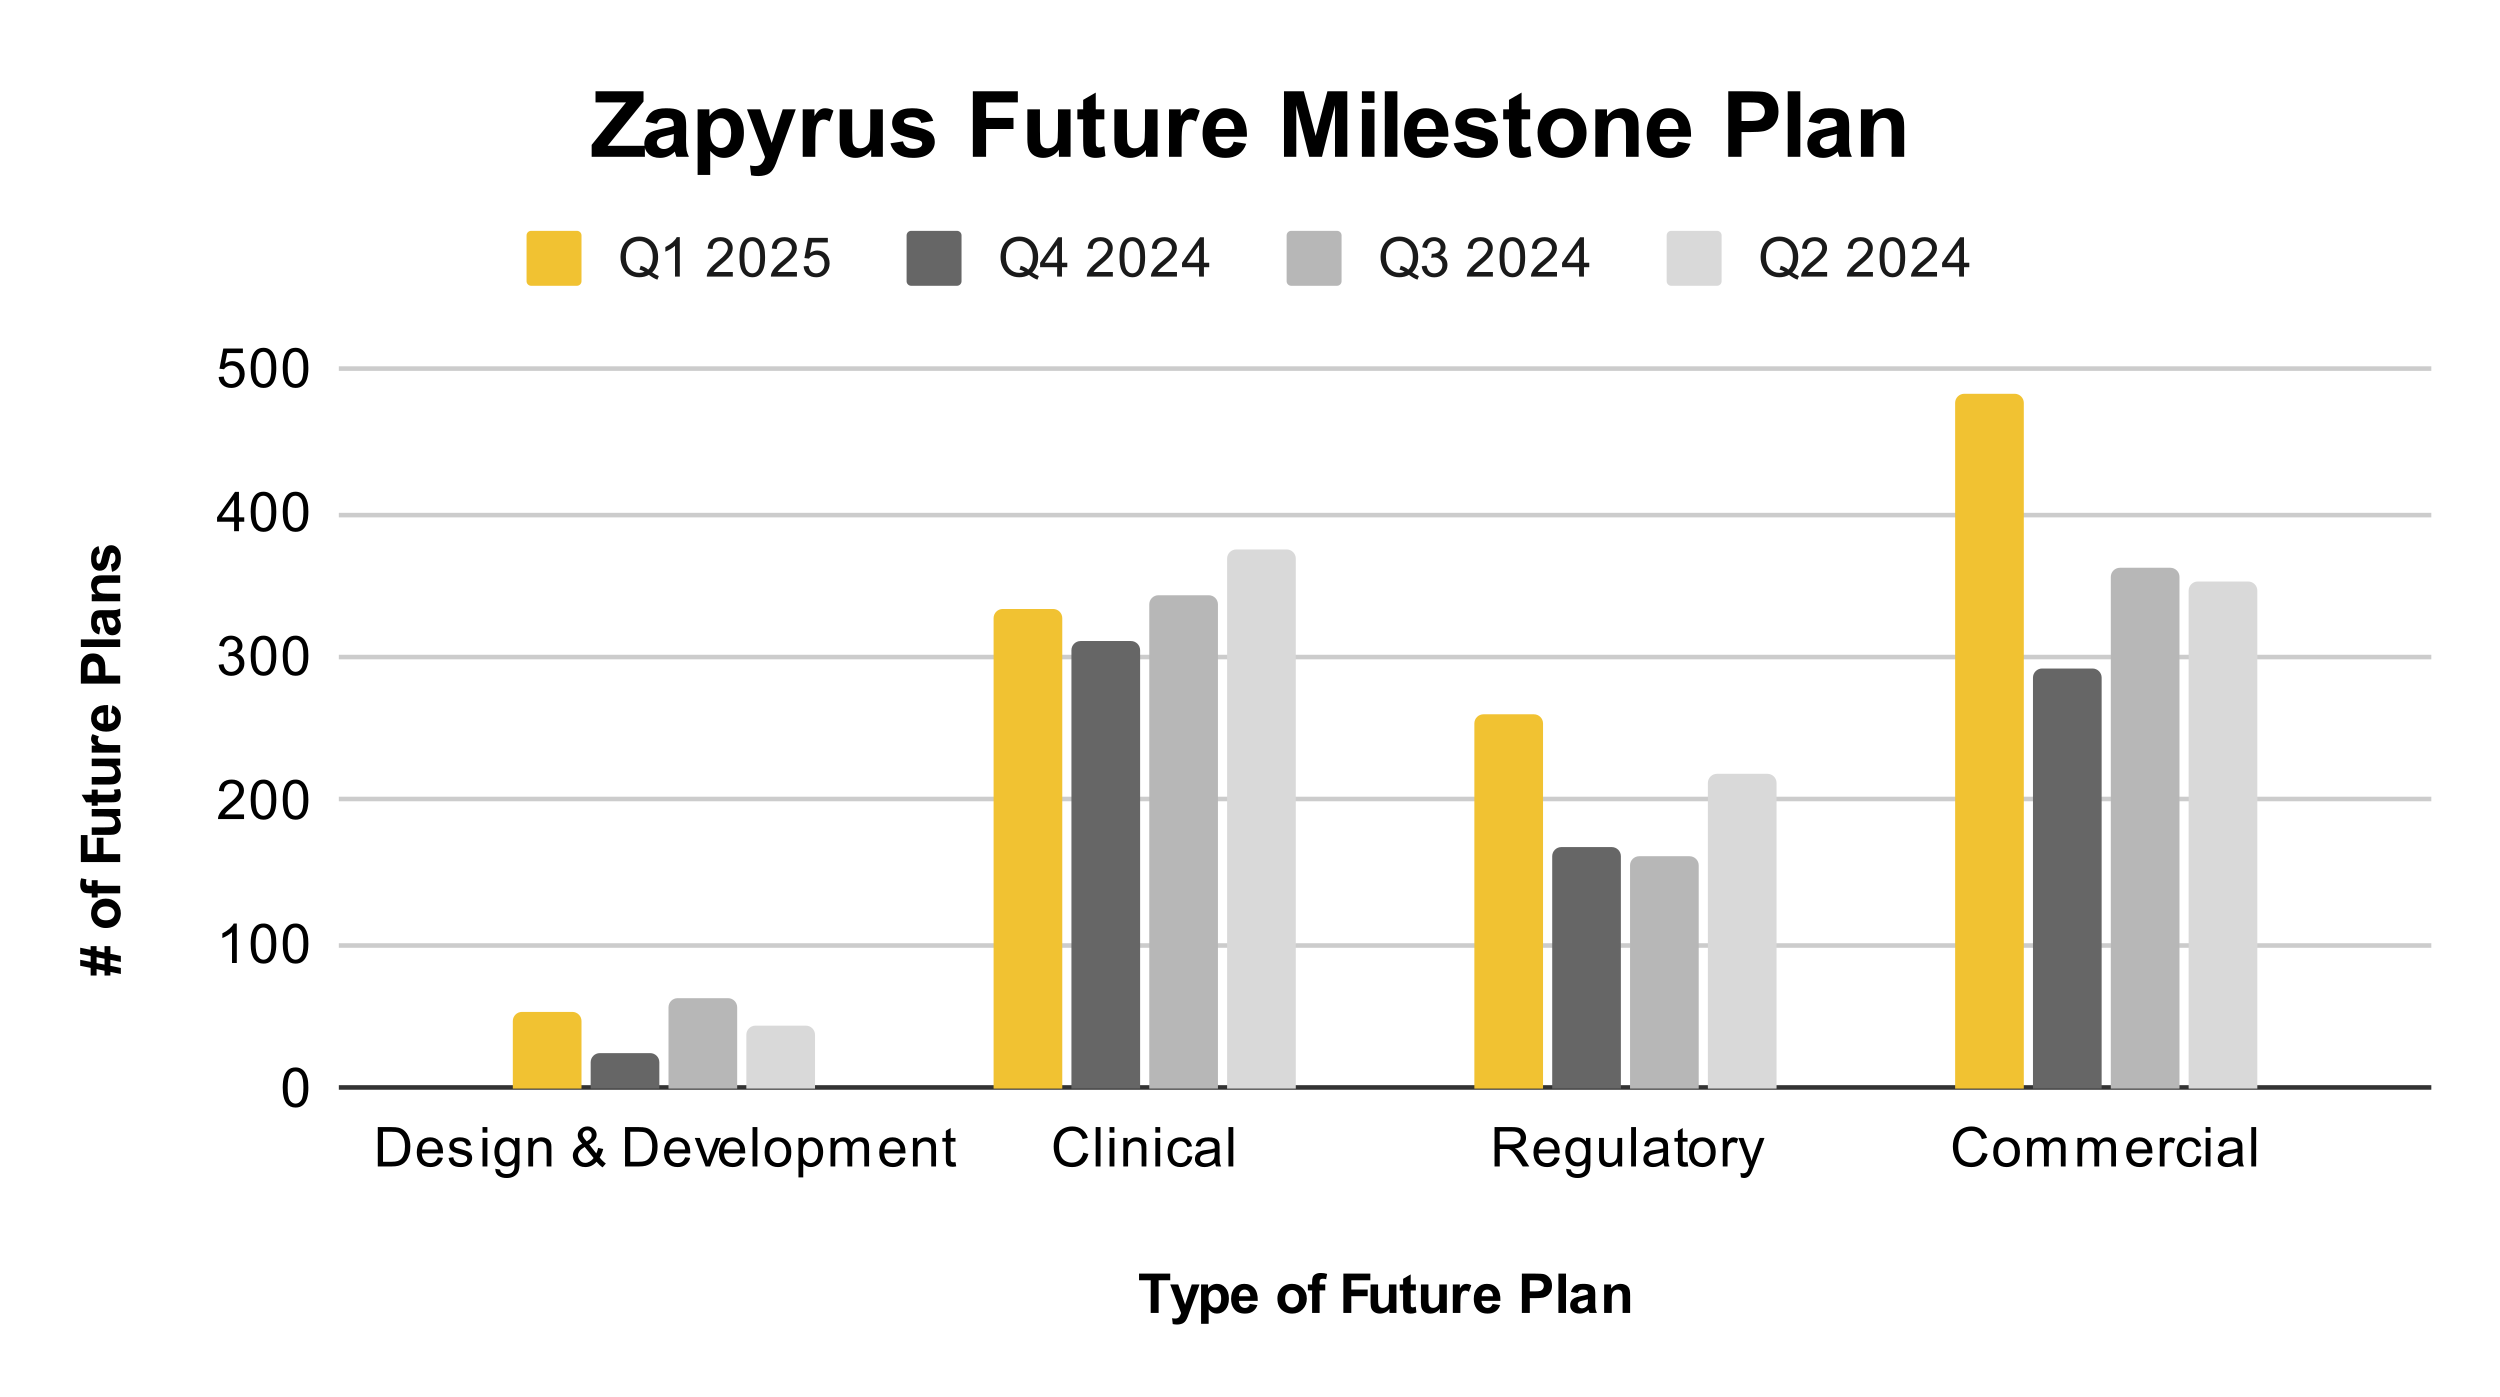 <svg version="1.1" viewBox="0.0 0.0 546.0 305.0" fill="none" stroke="none" stroke-linecap="square" stroke-miterlimit="10" width="546" height="305" xmlns:xlink="http://www.w3.org/1999/xlink" xmlns="http://www.w3.org/2000/svg"><path fill="#ffffff" d="M0 0L546.0 0L546.0 305.0L0 305.0L0 0Z" fill-rule="nonzero"/><path stroke="#333333" stroke-width="1.0" stroke-linecap="butt" d="M74.5 237.5L530.5 237.5" fill-rule="nonzero"/><path stroke="#cccccc" stroke-width="1.0" stroke-linecap="butt" d="M74.5 206.5L530.5 206.5" fill-rule="nonzero"/><path stroke="#cccccc" stroke-width="1.0" stroke-linecap="butt" d="M74.5 174.5L530.5 174.5" fill-rule="nonzero"/><path stroke="#cccccc" stroke-width="1.0" stroke-linecap="butt" d="M74.5 143.5L530.5 143.5" fill-rule="nonzero"/><path stroke="#cccccc" stroke-width="1.0" stroke-linecap="butt" d="M74.5 112.5L530.5 112.5" fill-rule="nonzero"/><path stroke="#cccccc" stroke-width="1.0" stroke-linecap="butt" d="M74.5 80.5L530.5 80.5" fill-rule="nonzero"/><clipPath id="id_0"><path d="M74.25 80.583L530.75 80.583L530.75 237.75L74.25 237.75L74.25 80.583Z" clip-rule="nonzero"/></clipPath><path stroke="#000000" stroke-width="2.0" stroke-linecap="butt" stroke-opacity="0.0" clip-path="url(#id_0)" d="M127.0 238.0L112.0 238.0L112.0 223.0C112.0 221.895 112.895 221.0 114.0 221.0L125.0 221.0C126.105 221.0 127.0 221.895 127.0 223.0Z" fill-rule="nonzero"/><path fill="#f1c232" clip-path="url(#id_0)" d="M127.0 238.0L112.0 238.0L112.0 223.0C112.0 221.895 112.895 221.0 114.0 221.0L125.0 221.0C126.105 221.0 127.0 221.895 127.0 223.0Z" fill-rule="nonzero"/><path stroke="#000000" stroke-width="2.0" stroke-linecap="butt" stroke-opacity="0.0" clip-path="url(#id_0)" d="M232.0 238.0L217.0 238.0L217.0 135.0C217.0 133.895 217.895 133.0 219.0 133.0L230.0 133.0C231.105 133.0 232.0 133.895 232.0 135.0Z" fill-rule="nonzero"/><path fill="#f1c232" clip-path="url(#id_0)" d="M232.0 238.0L217.0 238.0L217.0 135.0C217.0 133.895 217.895 133.0 219.0 133.0L230.0 133.0C231.105 133.0 232.0 133.895 232.0 135.0Z" fill-rule="nonzero"/><path stroke="#000000" stroke-width="2.0" stroke-linecap="butt" stroke-opacity="0.0" clip-path="url(#id_0)" d="M337.0 238.0L322.0 238.0L322.0 158.0C322.0 156.895 322.895 156.0 324.0 156.0L335.0 156.0C336.105 156.0 337.0 156.895 337.0 158.0Z" fill-rule="nonzero"/><path fill="#f1c232" clip-path="url(#id_0)" d="M337.0 238.0L322.0 238.0L322.0 158.0C322.0 156.895 322.895 156.0 324.0 156.0L335.0 156.0C336.105 156.0 337.0 156.895 337.0 158.0Z" fill-rule="nonzero"/><path stroke="#000000" stroke-width="2.0" stroke-linecap="butt" stroke-opacity="0.0" clip-path="url(#id_0)" d="M442.0 238.0L427.0 238.0L427.0 88.0C427.0 86.895 427.895 86.0 429.0 86.0L440.0 86.0C441.105 86.0 442.0 86.895 442.0 88.0Z" fill-rule="nonzero"/><path fill="#f1c232" clip-path="url(#id_0)" d="M442.0 238.0L427.0 238.0L427.0 88.0C427.0 86.895 427.895 86.0 429.0 86.0L440.0 86.0C441.105 86.0 442.0 86.895 442.0 88.0Z" fill-rule="nonzero"/><path stroke="#000000" stroke-width="2.0" stroke-linecap="butt" stroke-opacity="0.0" clip-path="url(#id_0)" d="M144.0 238.0L129.0 238.0L129.0 232.0C129.0 230.895 129.895 230.0 131.0 230.0L142.0 230.0C143.105 230.0 144.0 230.895 144.0 232.0Z" fill-rule="nonzero"/><path fill="#666666" clip-path="url(#id_0)" d="M144.0 238.0L129.0 238.0L129.0 232.0C129.0 230.895 129.895 230.0 131.0 230.0L142.0 230.0C143.105 230.0 144.0 230.895 144.0 232.0Z" fill-rule="nonzero"/><path stroke="#000000" stroke-width="2.0" stroke-linecap="butt" stroke-opacity="0.0" clip-path="url(#id_0)" d="M249.0 238.0L234.0 238.0L234.0 142.0C234.0 140.895 234.895 140.0 236.0 140.0L247.0 140.0C248.105 140.0 249.0 140.895 249.0 142.0Z" fill-rule="nonzero"/><path fill="#666666" clip-path="url(#id_0)" d="M249.0 238.0L234.0 238.0L234.0 142.0C234.0 140.895 234.895 140.0 236.0 140.0L247.0 140.0C248.105 140.0 249.0 140.895 249.0 142.0Z" fill-rule="nonzero"/><path stroke="#000000" stroke-width="2.0" stroke-linecap="butt" stroke-opacity="0.0" clip-path="url(#id_0)" d="M354.0 238.0L339.0 238.0L339.0 187.0C339.0 185.895 339.895 185.0 341.0 185.0L352.0 185.0C353.105 185.0 354.0 185.895 354.0 187.0Z" fill-rule="nonzero"/><path fill="#666666" clip-path="url(#id_0)" d="M354.0 238.0L339.0 238.0L339.0 187.0C339.0 185.895 339.895 185.0 341.0 185.0L352.0 185.0C353.105 185.0 354.0 185.895 354.0 187.0Z" fill-rule="nonzero"/><path stroke="#000000" stroke-width="2.0" stroke-linecap="butt" stroke-opacity="0.0" clip-path="url(#id_0)" d="M459.0 238.0L444.0 238.0L444.0 148.0C444.0 146.895 444.895 146.0 446.0 146.0L457.0 146.0C458.105 146.0 459.0 146.895 459.0 148.0Z" fill-rule="nonzero"/><path fill="#666666" clip-path="url(#id_0)" d="M459.0 238.0L444.0 238.0L444.0 148.0C444.0 146.895 444.895 146.0 446.0 146.0L457.0 146.0C458.105 146.0 459.0 146.895 459.0 148.0Z" fill-rule="nonzero"/><path stroke="#000000" stroke-width="2.0" stroke-linecap="butt" stroke-opacity="0.0" clip-path="url(#id_0)" d="M161.0 238.0L146.0 238.0L146.0 220.0C146.0 218.895 146.895 218.0 148.0 218.0L159.0 218.0C160.105 218.0 161.0 218.895 161.0 220.0Z" fill-rule="nonzero"/><path fill="#b7b7b7" clip-path="url(#id_0)" d="M161.0 238.0L146.0 238.0L146.0 220.0C146.0 218.895 146.895 218.0 148.0 218.0L159.0 218.0C160.105 218.0 161.0 218.895 161.0 220.0Z" fill-rule="nonzero"/><path stroke="#000000" stroke-width="2.0" stroke-linecap="butt" stroke-opacity="0.0" clip-path="url(#id_0)" d="M266.0 238.0L251.0 238.0L251.0 132.0C251.0 130.895 251.895 130.0 253.0 130.0L264.0 130.0C265.105 130.0 266.0 130.895 266.0 132.0Z" fill-rule="nonzero"/><path fill="#b7b7b7" clip-path="url(#id_0)" d="M266.0 238.0L251.0 238.0L251.0 132.0C251.0 130.895 251.895 130.0 253.0 130.0L264.0 130.0C265.105 130.0 266.0 130.895 266.0 132.0Z" fill-rule="nonzero"/><path stroke="#000000" stroke-width="2.0" stroke-linecap="butt" stroke-opacity="0.0" clip-path="url(#id_0)" d="M371.0 238.0L356.0 238.0L356.0 189.0C356.0 187.895 356.895 187.0 358.0 187.0L369.0 187.0C370.105 187.0 371.0 187.895 371.0 189.0Z" fill-rule="nonzero"/><path fill="#b7b7b7" clip-path="url(#id_0)" d="M371.0 238.0L356.0 238.0L356.0 189.0C356.0 187.895 356.895 187.0 358.0 187.0L369.0 187.0C370.105 187.0 371.0 187.895 371.0 189.0Z" fill-rule="nonzero"/><path stroke="#000000" stroke-width="2.0" stroke-linecap="butt" stroke-opacity="0.0" clip-path="url(#id_0)" d="M476.0 238.0L461.0 238.0L461.0 126.0C461.0 124.895 461.895 124.0 463.0 124.0L474.0 124.0C475.105 124.0 476.0 124.895 476.0 126.0Z" fill-rule="nonzero"/><path fill="#b7b7b7" clip-path="url(#id_0)" d="M476.0 238.0L461.0 238.0L461.0 126.0C461.0 124.895 461.895 124.0 463.0 124.0L474.0 124.0C475.105 124.0 476.0 124.895 476.0 126.0Z" fill-rule="nonzero"/><path stroke="#000000" stroke-width="2.0" stroke-linecap="butt" stroke-opacity="0.0" clip-path="url(#id_0)" d="M178.0 238.0L163.0 238.0L163.0 226.0C163.0 224.895 163.895 224.0 165.0 224.0L176.0 224.0C177.105 224.0 178.0 224.895 178.0 226.0Z" fill-rule="nonzero"/><path fill="#d9d9d9" clip-path="url(#id_0)" d="M178.0 238.0L163.0 238.0L163.0 226.0C163.0 224.895 163.895 224.0 165.0 224.0L176.0 224.0C177.105 224.0 178.0 224.895 178.0 226.0Z" fill-rule="nonzero"/><path stroke="#000000" stroke-width="2.0" stroke-linecap="butt" stroke-opacity="0.0" clip-path="url(#id_0)" d="M283.0 238.0L268.0 238.0L268.0 122.0C268.0 120.895 268.895 120.0 270.0 120.0L281.0 120.0C282.105 120.0 283.0 120.895 283.0 122.0Z" fill-rule="nonzero"/><path fill="#d9d9d9" clip-path="url(#id_0)" d="M283.0 238.0L268.0 238.0L268.0 122.0C268.0 120.895 268.895 120.0 270.0 120.0L281.0 120.0C282.105 120.0 283.0 120.895 283.0 122.0Z" fill-rule="nonzero"/><path stroke="#000000" stroke-width="2.0" stroke-linecap="butt" stroke-opacity="0.0" clip-path="url(#id_0)" d="M388.0 238.0L373.0 238.0L373.0 171.0C373.0 169.895 373.895 169.0 375.0 169.0L386.0 169.0C387.105 169.0 388.0 169.895 388.0 171.0Z" fill-rule="nonzero"/><path fill="#d9d9d9" clip-path="url(#id_0)" d="M388.0 238.0L373.0 238.0L373.0 171.0C373.0 169.895 373.895 169.0 375.0 169.0L386.0 169.0C387.105 169.0 388.0 169.895 388.0 171.0Z" fill-rule="nonzero"/><path stroke="#000000" stroke-width="2.0" stroke-linecap="butt" stroke-opacity="0.0" clip-path="url(#id_0)" d="M493.0 238.0L478.0 238.0L478.0 129.0C478.0 127.895 478.895 127.0 480.0 127.0L491.0 127.0C492.105 127.0 493.0 127.895 493.0 129.0Z" fill-rule="nonzero"/><path fill="#d9d9d9" clip-path="url(#id_0)" d="M493.0 238.0L478.0 238.0L478.0 129.0C478.0 127.895 478.895 127.0 480.0 127.0L491.0 127.0C492.105 127.0 493.0 127.895 493.0 129.0Z" fill-rule="nonzero"/><path fill="#000000" d="M251.312 286.75L251.312 279.609L248.766 279.609L248.766 278.156L255.578 278.156L255.578 279.609L253.047 279.609L253.047 286.75L251.312 286.75ZM255.578 280.531L257.328 280.531L258.828 284.938L260.281 280.531L261.984 280.531L259.781 286.516L259.391 287.594Q259.172 288.141 258.969 288.422Q258.781 288.719 258.516 288.891Q258.266 289.078 257.891 289.172Q257.531 289.281 257.062 289.281Q256.578 289.281 256.125 289.172L255.984 287.891Q256.375 287.969 256.672 287.969Q257.25 287.969 257.516 287.625Q257.797 287.297 257.953 286.766L255.578 280.531ZM262.312 280.531L263.844 280.531L263.844 281.438Q264.156 280.969 264.656 280.688Q265.172 280.391 265.797 280.391Q266.875 280.391 267.625 281.234Q268.391 282.078 268.391 283.609Q268.391 285.156 267.625 286.031Q266.859 286.891 265.781 286.891Q265.266 286.891 264.844 286.688Q264.422 286.484 263.969 285.984L263.969 289.125L262.312 289.125L262.312 280.531ZM263.938 283.531Q263.938 284.578 264.359 285.078Q264.781 285.578 265.375 285.578Q265.953 285.578 266.328 285.125Q266.703 284.656 266.703 283.609Q266.703 282.641 266.312 282.172Q265.922 281.688 265.344 281.688Q264.734 281.688 264.328 282.156Q263.938 282.625 263.938 283.531ZM272.969 284.766L274.609 285.047Q274.297 285.953 273.609 286.422Q272.922 286.891 271.906 286.891Q270.281 286.891 269.5 285.828Q268.875 284.984 268.875 283.688Q268.875 282.141 269.688 281.266Q270.5 280.391 271.734 280.391Q273.125 280.391 273.922 281.312Q274.734 282.219 274.688 284.109L270.562 284.109Q270.594 284.844 270.969 285.25Q271.344 285.656 271.922 285.656Q272.297 285.656 272.562 285.453Q272.828 285.234 272.969 284.766ZM273.062 283.109Q273.047 282.391 272.688 282.016Q272.344 281.641 271.828 281.641Q271.297 281.641 270.938 282.031Q270.594 282.438 270.594 283.109L273.062 283.109ZM278.984 283.547Q278.984 282.734 279.391 281.969Q279.797 281.188 280.531 280.797Q281.266 280.391 282.188 280.391Q283.594 280.391 284.5 281.312Q285.406 282.219 285.406 283.625Q285.406 285.031 284.484 285.969Q283.578 286.891 282.203 286.891Q281.344 286.891 280.562 286.5Q279.797 286.109 279.391 285.375Q278.984 284.625 278.984 283.547ZM280.672 283.641Q280.672 284.562 281.109 285.062Q281.547 285.547 282.188 285.547Q282.844 285.547 283.266 285.062Q283.703 284.562 283.703 283.625Q283.703 282.719 283.266 282.234Q282.844 281.734 282.188 281.734Q281.547 281.734 281.109 282.234Q280.672 282.719 280.672 283.641ZM285.641 280.531L286.562 280.531L286.562 280.062Q286.562 279.266 286.719 278.891Q286.891 278.5 287.328 278.266Q287.781 278.016 288.469 278.016Q289.172 278.016 289.844 278.219L289.625 279.375Q289.234 279.281 288.875 279.281Q288.516 279.281 288.359 279.453Q288.203 279.609 288.203 280.094L288.203 280.531L289.438 280.531L289.438 281.828L288.203 281.828L288.203 286.75L286.562 286.75L286.562 281.828L285.641 281.828L285.641 280.531ZM293.391 286.75L293.391 278.156L299.281 278.156L299.281 279.609L295.125 279.609L295.125 281.641L298.703 281.641L298.703 283.094L295.125 283.094L295.125 286.75L293.391 286.75ZM303.453 286.75L303.453 285.812Q303.125 286.312 302.562 286.609Q302.016 286.891 301.391 286.891Q300.766 286.891 300.266 286.625Q299.766 286.344 299.547 285.844Q299.328 285.344 299.328 284.469L299.328 280.531L300.969 280.531L300.969 283.391Q300.969 284.703 301.062 285.0Q301.156 285.297 301.391 285.469Q301.641 285.641 302.0 285.641Q302.422 285.641 302.75 285.406Q303.094 285.172 303.219 284.828Q303.344 284.484 303.344 283.156L303.344 280.531L304.984 280.531L304.984 286.75L303.453 286.75ZM309.219 280.531L309.219 281.844L308.094 281.844L308.094 284.344Q308.094 285.109 308.125 285.234Q308.156 285.359 308.266 285.453Q308.391 285.531 308.547 285.531Q308.781 285.531 309.203 285.359L309.344 286.641Q308.781 286.891 308.047 286.891Q307.609 286.891 307.25 286.75Q306.891 286.594 306.719 286.359Q306.562 286.109 306.484 285.719Q306.438 285.422 306.438 284.547L306.438 281.844L305.688 281.844L305.688 280.531L306.438 280.531L306.438 279.297L308.094 278.328L308.094 280.531L309.219 280.531ZM314.453 286.75L314.453 285.812Q314.125 286.312 313.562 286.609Q313.016 286.891 312.391 286.891Q311.766 286.891 311.266 286.625Q310.766 286.344 310.547 285.844Q310.328 285.344 310.328 284.469L310.328 280.531L311.969 280.531L311.969 283.391Q311.969 284.703 312.062 285.0Q312.156 285.297 312.391 285.469Q312.641 285.641 313.0 285.641Q313.422 285.641 313.75 285.406Q314.094 285.172 314.219 284.828Q314.344 284.484 314.344 283.156L314.344 280.531L315.984 280.531L315.984 286.75L314.453 286.75ZM318.938 286.75L317.297 286.75L317.297 280.531L318.828 280.531L318.828 281.406Q319.219 280.781 319.531 280.594Q319.844 280.391 320.234 280.391Q320.797 280.391 321.328 280.703L320.812 282.125Q320.391 281.859 320.047 281.859Q319.688 281.859 319.453 282.062Q319.219 282.25 319.078 282.75Q318.938 283.234 318.938 284.828L318.938 286.75ZM325.969 284.766L327.609 285.047Q327.297 285.953 326.609 286.422Q325.922 286.891 324.906 286.891Q323.281 286.891 322.5 285.828Q321.875 284.984 321.875 283.688Q321.875 282.141 322.688 281.266Q323.5 280.391 324.734 280.391Q326.125 280.391 326.922 281.312Q327.734 282.219 327.688 284.109L323.562 284.109Q323.594 284.844 323.969 285.25Q324.344 285.656 324.922 285.656Q325.297 285.656 325.562 285.453Q325.828 285.234 325.969 284.766ZM326.062 283.109Q326.047 282.391 325.688 282.016Q325.344 281.641 324.828 281.641Q324.297 281.641 323.938 282.031Q323.594 282.438 323.594 283.109L326.062 283.109ZM332.375 286.75L332.375 278.156L335.156 278.156Q336.734 278.156 337.219 278.281Q337.953 278.484 338.453 279.141Q338.953 279.781 338.953 280.797Q338.953 281.594 338.656 282.141Q338.375 282.672 337.938 282.984Q337.5 283.281 337.031 283.391Q336.422 283.516 335.234 283.516L334.109 283.516L334.109 286.75L332.375 286.75ZM334.109 279.609L334.109 282.047L335.062 282.047Q336.078 282.047 336.422 281.922Q336.781 281.781 336.969 281.5Q337.172 281.203 337.172 280.828Q337.172 280.359 336.891 280.062Q336.609 279.75 336.188 279.672Q335.891 279.609 334.953 279.609L334.109 279.609ZM340.359 286.75L340.359 278.156L342.016 278.156L342.016 286.75L340.359 286.75ZM344.594 282.422L343.094 282.156Q343.344 281.25 343.953 280.828Q344.578 280.391 345.797 280.391Q346.891 280.391 347.422 280.656Q347.969 280.906 348.188 281.312Q348.406 281.703 348.406 282.781L348.391 284.703Q348.391 285.531 348.469 285.922Q348.547 286.297 348.766 286.75L347.141 286.75Q347.078 286.578 346.984 286.266Q346.938 286.109 346.922 286.062Q346.5 286.484 346.016 286.688Q345.547 286.891 345.0 286.891Q344.031 286.891 343.469 286.375Q342.922 285.844 342.922 285.047Q342.922 284.516 343.172 284.109Q343.438 283.703 343.891 283.484Q344.344 283.25 345.203 283.094Q346.344 282.875 346.797 282.688L346.797 282.531Q346.797 282.047 346.562 281.844Q346.328 281.641 345.672 281.641Q345.234 281.641 344.984 281.812Q344.75 281.984 344.594 282.422ZM346.797 283.766Q346.484 283.859 345.797 284.016Q345.109 284.156 344.891 284.297Q344.578 284.531 344.578 284.875Q344.578 285.219 344.828 285.484Q345.094 285.734 345.484 285.734Q345.938 285.734 346.344 285.438Q346.641 285.219 346.734 284.891Q346.797 284.688 346.797 284.094L346.797 283.766ZM356.016 286.75L354.375 286.75L354.375 283.578Q354.375 282.562 354.266 282.266Q354.172 281.969 353.922 281.812Q353.688 281.641 353.359 281.641Q352.922 281.641 352.578 281.875Q352.25 282.109 352.125 282.5Q352.0 282.891 352.0 283.938L352.0 286.75L350.344 286.75L350.344 280.531L351.875 280.531L351.875 281.438Q352.688 280.391 353.938 280.391Q354.469 280.391 354.922 280.594Q355.375 280.781 355.609 281.094Q355.844 281.391 355.922 281.781Q356.016 282.156 356.016 282.875L356.016 286.75Z" fill-rule="nonzero"/><path fill="#000000" d="M24.109 212.26L24.109 213.057L22.828 213.057L22.828 212.01L21.094 211.651L21.094 213.057L19.797 213.057L19.797 211.385L17.516 210.932L17.516 209.62L19.797 210.073L19.797 208.776L17.516 208.339L17.516 206.979L19.797 207.448L19.797 206.635L21.094 206.635L21.094 207.698L22.828 208.057L22.828 206.635L24.109 206.635L24.109 208.323L26.391 208.776L26.391 210.089L24.109 209.635L24.109 210.932L26.391 211.401L26.391 212.729L24.109 212.26ZM21.094 210.339L22.828 210.682L22.828 209.385L21.094 209.042L21.094 210.339ZM23.047 202.682Q22.234 202.682 21.469 202.276Q20.688 201.87 20.297 201.135Q19.891 200.401 19.891 199.479Q19.891 198.073 20.812 197.167Q21.719 196.26 23.125 196.26Q24.531 196.26 25.469 197.182Q26.391 198.089 26.391 199.464Q26.391 200.323 26.0 201.104Q25.609 201.87 24.875 202.276Q24.125 202.682 23.047 202.682ZM23.141 200.995Q24.062 200.995 24.562 200.557Q25.047 200.12 25.047 199.479Q25.047 198.823 24.562 198.401Q24.062 197.964 23.125 197.964Q22.219 197.964 21.734 198.401Q21.234 198.823 21.234 199.479Q21.234 200.12 21.734 200.557Q22.219 200.995 23.141 200.995ZM20.031 196.026L20.031 195.104L19.562 195.104Q18.766 195.104 18.391 194.948Q18.0 194.776 17.766 194.339Q17.516 193.885 17.516 193.198Q17.516 192.495 17.719 191.823L18.875 192.042Q18.781 192.432 18.781 192.792Q18.781 193.151 18.953 193.307Q19.109 193.464 19.594 193.464L20.031 193.464L20.031 192.229L21.328 192.229L21.328 193.464L26.25 193.464L26.25 195.104L21.328 195.104L21.328 196.026L20.031 196.026ZM26.25 188.276L17.656 188.276L17.656 182.385L19.109 182.385L19.109 186.542L21.141 186.542L21.141 182.964L22.594 182.964L22.594 186.542L26.25 186.542L26.25 188.276ZM26.25 178.214L25.312 178.214Q25.812 178.542 26.109 179.104Q26.391 179.651 26.391 180.276Q26.391 180.901 26.125 181.401Q25.844 181.901 25.344 182.12Q24.844 182.339 23.969 182.339L20.031 182.339L20.031 180.698L22.891 180.698Q24.203 180.698 24.5 180.604Q24.797 180.51 24.969 180.276Q25.141 180.026 25.141 179.667Q25.141 179.245 24.906 178.917Q24.672 178.573 24.328 178.448Q23.984 178.323 22.656 178.323L20.031 178.323L20.031 176.682L26.25 176.682L26.25 178.214ZM20.031 172.448L21.344 172.448L21.344 173.573L23.844 173.573Q24.609 173.573 24.734 173.542Q24.859 173.51 24.953 173.401Q25.031 173.276 25.031 173.12Q25.031 172.885 24.859 172.464L26.141 172.323Q26.391 172.885 26.391 173.62Q26.391 174.057 26.25 174.417Q26.094 174.776 25.859 174.948Q25.609 175.104 25.219 175.182Q24.922 175.229 24.047 175.229L21.344 175.229L21.344 175.979L20.031 175.979L20.031 175.229L18.797 175.229L17.828 173.573L20.031 173.573L20.031 172.448ZM26.25 167.214L25.312 167.214Q25.812 167.542 26.109 168.104Q26.391 168.651 26.391 169.276Q26.391 169.901 26.125 170.401Q25.844 170.901 25.344 171.12Q24.844 171.339 23.969 171.339L20.031 171.339L20.031 169.698L22.891 169.698Q24.203 169.698 24.5 169.604Q24.797 169.51 24.969 169.276Q25.141 169.026 25.141 168.667Q25.141 168.245 24.906 167.917Q24.672 167.573 24.328 167.448Q23.984 167.323 22.656 167.323L20.031 167.323L20.031 165.682L26.25 165.682L26.25 167.214ZM26.25 162.729L26.25 164.37L20.031 164.37L20.031 162.839L20.906 162.839Q20.281 162.448 20.094 162.135Q19.891 161.823 19.891 161.432Q19.891 160.87 20.203 160.339L21.625 160.854Q21.359 161.276 21.359 161.62Q21.359 161.979 21.562 162.214Q21.75 162.448 22.25 162.589Q22.734 162.729 24.328 162.729L26.25 162.729ZM24.266 155.698L24.547 154.057Q25.453 154.37 25.922 155.057Q26.391 155.745 26.391 156.76Q26.391 158.385 25.328 159.167Q24.484 159.792 23.188 159.792Q21.641 159.792 20.766 158.979Q19.891 158.167 19.891 156.932Q19.891 155.542 20.812 154.745Q21.719 153.932 23.609 153.979L23.609 158.104Q24.344 158.073 24.75 157.698Q25.156 157.323 25.156 156.745Q25.156 156.37 24.953 156.104Q24.734 155.839 24.266 155.698ZM22.609 155.604Q21.891 155.62 21.516 155.979Q21.141 156.323 21.141 156.839Q21.141 157.37 21.531 157.729Q21.938 158.073 22.609 158.073L22.609 155.604ZM26.25 149.292L17.656 149.292L17.656 146.51Q17.656 144.932 17.781 144.448Q17.984 143.714 18.641 143.214Q19.281 142.714 20.297 142.714Q21.094 142.714 21.641 143.01Q22.172 143.292 22.484 143.729Q22.781 144.167 22.891 144.635Q23.016 145.245 23.016 146.432L23.016 147.557L26.25 147.557L26.25 149.292ZM19.109 147.557L21.547 147.557L21.547 146.604Q21.547 145.589 21.422 145.245Q21.281 144.885 21.0 144.698Q20.703 144.495 20.328 144.495Q19.859 144.495 19.562 144.776Q19.25 145.057 19.172 145.479Q19.109 145.776 19.109 146.714L19.109 147.557ZM26.25 141.307L17.656 141.307L17.656 139.651L26.25 139.651L26.25 141.307ZM21.922 137.073L21.656 138.573Q20.75 138.323 20.328 137.714Q19.891 137.089 19.891 135.87Q19.891 134.776 20.156 134.245Q20.406 133.698 20.812 133.479Q21.203 133.26 22.281 133.26L24.203 133.276Q25.031 133.276 25.422 133.198Q25.797 133.12 26.25 132.901L26.25 134.526Q26.078 134.589 25.766 134.682Q25.609 134.729 25.562 134.745Q25.984 135.167 26.188 135.651Q26.391 136.12 26.391 136.667Q26.391 137.635 25.875 138.198Q25.344 138.745 24.547 138.745Q24.016 138.745 23.609 138.495Q23.203 138.229 22.984 137.776Q22.75 137.323 22.594 136.464Q22.375 135.323 22.188 134.87L22.031 134.87Q21.547 134.87 21.344 135.104Q21.141 135.339 21.141 135.995Q21.141 136.432 21.312 136.682Q21.484 136.917 21.922 137.073ZM23.266 134.87Q23.359 135.182 23.516 135.87Q23.656 136.557 23.797 136.776Q24.031 137.089 24.375 137.089Q24.719 137.089 24.984 136.839Q25.234 136.573 25.234 136.182Q25.234 135.729 24.938 135.323Q24.719 135.026 24.391 134.932Q24.188 134.87 23.594 134.87L23.266 134.87ZM26.25 125.651L26.25 127.292L23.078 127.292Q22.062 127.292 21.766 127.401Q21.469 127.495 21.312 127.745Q21.141 127.979 21.141 128.307Q21.141 128.745 21.375 129.089Q21.609 129.417 22.0 129.542Q22.391 129.667 23.438 129.667L26.25 129.667L26.25 131.323L20.031 131.323L20.031 129.792L20.938 129.792Q19.891 128.979 19.891 127.729Q19.891 127.198 20.094 126.745Q20.281 126.292 20.594 126.057Q20.891 125.823 21.281 125.745Q21.656 125.651 22.375 125.651L26.25 125.651ZM24.469 124.885L24.219 123.229Q24.703 123.12 24.953 122.807Q25.203 122.479 25.203 121.901Q25.203 121.26 24.969 120.948Q24.797 120.729 24.531 120.729Q24.344 120.729 24.219 120.839Q24.094 120.964 24.0 121.385Q23.562 123.385 23.203 123.917Q22.688 124.651 21.797 124.651Q20.984 124.651 20.438 124.026Q19.891 123.385 19.891 122.042Q19.891 120.76 20.312 120.135Q20.719 119.51 21.531 119.276L21.812 120.839Q21.453 120.932 21.266 121.214Q21.062 121.495 21.062 122.01Q21.062 122.651 21.25 122.932Q21.375 123.12 21.578 123.12Q21.766 123.12 21.891 122.964Q22.047 122.745 22.344 121.432Q22.641 120.104 23.078 119.589Q23.516 119.073 24.297 119.073Q25.156 119.073 25.781 119.792Q26.391 120.495 26.391 121.901Q26.391 123.167 25.875 123.917Q25.359 124.651 24.469 124.885Z" fill-rule="nonzero"/><path fill="#000000" d="M61.75 237.516Q61.75 235.984 62.062 235.062Q62.375 234.125 62.984 233.625Q63.609 233.125 64.547 233.125Q65.234 233.125 65.75 233.406Q66.281 233.688 66.625 234.219Q66.969 234.734 67.156 235.484Q67.344 236.234 67.344 237.516Q67.344 239.031 67.031 239.953Q66.734 240.875 66.109 241.391Q65.5 241.891 64.547 241.891Q63.312 241.891 62.594 241.0Q61.75 239.938 61.75 237.516ZM62.828 237.516Q62.828 239.625 63.328 240.328Q63.828 241.031 64.547 241.031Q65.281 241.031 65.766 240.328Q66.266 239.625 66.266 237.516Q66.266 235.391 65.766 234.703Q65.281 234.0 64.531 234.0Q63.812 234.0 63.375 234.609Q62.828 235.391 62.828 237.516Z" fill-rule="nonzero"/><path fill="#000000" d="M51.719 210.317L50.672 210.317L50.672 203.598Q50.281 203.957 49.656 204.332Q49.047 204.692 48.562 204.864L48.562 203.848Q49.438 203.426 50.094 202.848Q50.766 202.254 51.047 201.692L51.719 201.692L51.719 210.317ZM54.75 206.082Q54.75 204.551 55.062 203.629Q55.375 202.692 55.984 202.192Q56.609 201.692 57.547 201.692Q58.234 201.692 58.75 201.973Q59.281 202.254 59.625 202.785Q59.969 203.301 60.156 204.051Q60.344 204.801 60.344 206.082Q60.344 207.598 60.031 208.52Q59.734 209.442 59.109 209.957Q58.5 210.457 57.547 210.457Q56.312 210.457 55.594 209.567Q54.75 208.504 54.75 206.082ZM55.828 206.082Q55.828 208.192 56.328 208.895Q56.828 209.598 57.547 209.598Q58.281 209.598 58.766 208.895Q59.266 208.192 59.266 206.082Q59.266 203.957 58.766 203.27Q58.281 202.567 57.531 202.567Q56.812 202.567 56.375 203.176Q55.828 203.957 55.828 206.082ZM61.75 206.082Q61.75 204.551 62.062 203.629Q62.375 202.692 62.984 202.192Q63.609 201.692 64.547 201.692Q65.234 201.692 65.75 201.973Q66.281 202.254 66.625 202.785Q66.969 203.301 67.156 204.051Q67.344 204.801 67.344 206.082Q67.344 207.598 67.031 208.52Q66.734 209.442 66.109 209.957Q65.5 210.457 64.547 210.457Q63.312 210.457 62.594 209.567Q61.75 208.504 61.75 206.082ZM62.828 206.082Q62.828 208.192 63.328 208.895Q63.828 209.598 64.547 209.598Q65.281 209.598 65.766 208.895Q66.266 208.192 66.266 206.082Q66.266 203.957 65.766 203.27Q65.281 202.567 64.531 202.567Q63.812 202.567 63.375 203.176Q62.828 203.957 62.828 206.082Z" fill-rule="nonzero"/><path fill="#000000" d="M53.297 177.868L53.297 178.883L47.609 178.883Q47.609 178.508 47.734 178.149Q47.953 177.571 48.422 177.008Q48.906 176.446 49.812 175.711Q51.219 174.555 51.703 173.883Q52.203 173.211 52.203 172.618Q52.203 171.993 51.75 171.571Q51.297 171.133 50.578 171.133Q49.812 171.133 49.359 171.586Q48.906 172.04 48.891 172.852L47.812 172.743Q47.922 171.524 48.641 170.899Q49.375 170.258 50.609 170.258Q51.844 170.258 52.562 170.946Q53.281 171.633 53.281 172.649Q53.281 173.165 53.062 173.665Q52.859 174.149 52.359 174.711Q51.875 175.258 50.75 176.211Q49.797 177.008 49.516 177.305Q49.25 177.586 49.078 177.868L53.297 177.868ZM54.75 174.649Q54.75 173.118 55.062 172.196Q55.375 171.258 55.984 170.758Q56.609 170.258 57.547 170.258Q58.234 170.258 58.75 170.54Q59.281 170.821 59.625 171.352Q59.969 171.868 60.156 172.618Q60.344 173.368 60.344 174.649Q60.344 176.165 60.031 177.086Q59.734 178.008 59.109 178.524Q58.5 179.024 57.547 179.024Q56.312 179.024 55.594 178.133Q54.75 177.071 54.75 174.649ZM55.828 174.649Q55.828 176.758 56.328 177.461Q56.828 178.165 57.547 178.165Q58.281 178.165 58.766 177.461Q59.266 176.758 59.266 174.649Q59.266 172.524 58.766 171.836Q58.281 171.133 57.531 171.133Q56.812 171.133 56.375 171.743Q55.828 172.524 55.828 174.649ZM61.75 174.649Q61.75 173.118 62.062 172.196Q62.375 171.258 62.984 170.758Q63.609 170.258 64.547 170.258Q65.234 170.258 65.75 170.54Q66.281 170.821 66.625 171.352Q66.969 171.868 67.156 172.618Q67.344 173.368 67.344 174.649Q67.344 176.165 67.031 177.086Q66.734 178.008 66.109 178.524Q65.5 179.024 64.547 179.024Q63.312 179.024 62.594 178.133Q61.75 177.071 61.75 174.649ZM62.828 174.649Q62.828 176.758 63.328 177.461Q63.828 178.165 64.547 178.165Q65.281 178.165 65.766 177.461Q66.266 176.758 66.266 174.649Q66.266 172.524 65.766 171.836Q65.281 171.133 64.531 171.133Q63.812 171.133 63.375 171.743Q62.828 172.524 62.828 174.649Z" fill-rule="nonzero"/><path fill="#000000" d="M47.75 145.184L48.812 145.044Q48.984 145.934 49.422 146.341Q49.859 146.731 50.484 146.731Q51.234 146.731 51.75 146.216Q52.266 145.7 52.266 144.934Q52.266 144.216 51.781 143.747Q51.312 143.262 50.578 143.262Q50.281 143.262 49.828 143.387L49.953 142.45Q50.062 142.466 50.125 142.466Q50.797 142.466 51.328 142.122Q51.875 141.762 51.875 141.028Q51.875 140.45 51.484 140.075Q51.094 139.684 50.469 139.684Q49.859 139.684 49.438 140.075Q49.031 140.466 48.922 141.231L47.859 141.044Q48.047 139.997 48.734 139.419Q49.422 138.825 50.438 138.825Q51.141 138.825 51.734 139.137Q52.328 139.434 52.641 139.95Q52.953 140.466 52.953 141.059Q52.953 141.606 52.656 142.075Q52.359 142.528 51.781 142.794Q52.531 142.966 52.953 143.528Q53.375 144.075 53.375 144.919Q53.375 146.044 52.547 146.825Q51.734 147.606 50.484 147.606Q49.359 147.606 48.609 146.934Q47.859 146.247 47.75 145.184ZM54.75 143.216Q54.75 141.684 55.062 140.762Q55.375 139.825 55.984 139.325Q56.609 138.825 57.547 138.825Q58.234 138.825 58.75 139.106Q59.281 139.387 59.625 139.919Q59.969 140.434 60.156 141.184Q60.344 141.934 60.344 143.216Q60.344 144.731 60.031 145.653Q59.734 146.575 59.109 147.091Q58.5 147.591 57.547 147.591Q56.312 147.591 55.594 146.7Q54.75 145.637 54.75 143.216ZM55.828 143.216Q55.828 145.325 56.328 146.028Q56.828 146.731 57.547 146.731Q58.281 146.731 58.766 146.028Q59.266 145.325 59.266 143.216Q59.266 141.091 58.766 140.403Q58.281 139.7 57.531 139.7Q56.812 139.7 56.375 140.309Q55.828 141.091 55.828 143.216ZM61.75 143.216Q61.75 141.684 62.062 140.762Q62.375 139.825 62.984 139.325Q63.609 138.825 64.547 138.825Q65.234 138.825 65.75 139.106Q66.281 139.387 66.625 139.919Q66.969 140.434 67.156 141.184Q67.344 141.934 67.344 143.216Q67.344 144.731 67.031 145.653Q66.734 146.575 66.109 147.091Q65.5 147.591 64.547 147.591Q63.312 147.591 62.594 146.7Q61.75 145.637 61.75 143.216ZM62.828 143.216Q62.828 145.325 63.328 146.028Q63.828 146.731 64.547 146.731Q65.281 146.731 65.766 146.028Q66.266 145.325 66.266 143.216Q66.266 141.091 65.766 140.403Q65.281 139.7 64.531 139.7Q63.812 139.7 63.375 140.309Q62.828 141.091 62.828 143.216Z" fill-rule="nonzero"/><path fill="#000000" d="M51.125 116.017L51.125 113.954L47.406 113.954L47.406 112.985L51.328 107.423L52.188 107.423L52.188 112.985L53.344 112.985L53.344 113.954L52.188 113.954L52.188 116.017L51.125 116.017ZM51.125 112.985L51.125 109.126L48.438 112.985L51.125 112.985ZM54.75 111.782Q54.75 110.251 55.062 109.329Q55.375 108.392 55.984 107.892Q56.609 107.392 57.547 107.392Q58.234 107.392 58.75 107.673Q59.281 107.954 59.625 108.485Q59.969 109.001 60.156 109.751Q60.344 110.501 60.344 111.782Q60.344 113.298 60.031 114.22Q59.734 115.142 59.109 115.657Q58.5 116.157 57.547 116.157Q56.312 116.157 55.594 115.267Q54.75 114.204 54.75 111.782ZM55.828 111.782Q55.828 113.892 56.328 114.595Q56.828 115.298 57.547 115.298Q58.281 115.298 58.766 114.595Q59.266 113.892 59.266 111.782Q59.266 109.657 58.766 108.97Q58.281 108.267 57.531 108.267Q56.812 108.267 56.375 108.876Q55.828 109.657 55.828 111.782ZM61.75 111.782Q61.75 110.251 62.062 109.329Q62.375 108.392 62.984 107.892Q63.609 107.392 64.547 107.392Q65.234 107.392 65.75 107.673Q66.281 107.954 66.625 108.485Q66.969 109.001 67.156 109.751Q67.344 110.501 67.344 111.782Q67.344 113.298 67.031 114.22Q66.734 115.142 66.109 115.657Q65.5 116.157 64.547 116.157Q63.312 116.157 62.594 115.267Q61.75 114.204 61.75 111.782ZM62.828 111.782Q62.828 113.892 63.328 114.595Q63.828 115.298 64.547 115.298Q65.281 115.298 65.766 114.595Q66.266 113.892 66.266 111.782Q66.266 109.657 65.766 108.97Q65.281 108.267 64.531 108.267Q63.812 108.267 63.375 108.876Q62.828 109.657 62.828 111.782Z" fill-rule="nonzero"/><path fill="#000000" d="M47.75 82.333L48.859 82.24Q48.984 83.052 49.422 83.458Q49.875 83.865 50.516 83.865Q51.266 83.865 51.797 83.286Q52.328 82.708 52.328 81.771Q52.328 80.865 51.812 80.349Q51.312 79.818 50.484 79.818Q49.984 79.818 49.562 80.052Q49.156 80.286 48.922 80.646L47.938 80.521L48.766 76.115L53.047 76.115L53.047 77.115L49.609 77.115L49.156 79.427Q49.922 78.88 50.766 78.88Q51.891 78.88 52.656 79.661Q53.438 80.443 53.438 81.677Q53.438 82.833 52.766 83.693Q51.938 84.724 50.516 84.724Q49.344 84.724 48.594 84.068Q47.859 83.411 47.75 82.333ZM54.75 80.349Q54.75 78.818 55.062 77.896Q55.375 76.958 55.984 76.458Q56.609 75.958 57.547 75.958Q58.234 75.958 58.75 76.24Q59.281 76.521 59.625 77.052Q59.969 77.568 60.156 78.318Q60.344 79.068 60.344 80.349Q60.344 81.865 60.031 82.786Q59.734 83.708 59.109 84.224Q58.5 84.724 57.547 84.724Q56.312 84.724 55.594 83.833Q54.75 82.771 54.75 80.349ZM55.828 80.349Q55.828 82.458 56.328 83.161Q56.828 83.865 57.547 83.865Q58.281 83.865 58.766 83.161Q59.266 82.458 59.266 80.349Q59.266 78.224 58.766 77.536Q58.281 76.833 57.531 76.833Q56.812 76.833 56.375 77.443Q55.828 78.224 55.828 80.349ZM61.75 80.349Q61.75 78.818 62.062 77.896Q62.375 76.958 62.984 76.458Q63.609 75.958 64.547 75.958Q65.234 75.958 65.75 76.24Q66.281 76.521 66.625 77.052Q66.969 77.568 67.156 78.318Q67.344 79.068 67.344 80.349Q67.344 81.865 67.031 82.786Q66.734 83.708 66.109 84.224Q65.5 84.724 64.547 84.724Q63.312 84.724 62.594 83.833Q61.75 82.771 61.75 80.349ZM62.828 80.349Q62.828 82.458 63.328 83.161Q63.828 83.865 64.547 83.865Q65.281 83.865 65.766 83.161Q66.266 82.458 66.266 80.349Q66.266 78.224 65.766 77.536Q65.281 76.833 64.531 76.833Q63.812 76.833 63.375 77.443Q62.828 78.224 62.828 80.349Z" fill-rule="nonzero"/><path fill="#000000" d="M82.508 254.75L82.508 246.156L85.477 246.156Q86.477 246.156 87.008 246.281Q87.742 246.453 88.258 246.891Q88.946 247.469 89.274 248.375Q89.617 249.266 89.617 250.406Q89.617 251.391 89.383 252.141Q89.164 252.891 88.805 253.391Q88.446 253.891 88.008 254.172Q87.586 254.453 86.992 254.609Q86.399 254.75 85.617 254.75L82.508 254.75ZM83.649 253.734L85.477 253.734Q86.336 253.734 86.821 253.578Q87.305 253.422 87.586 253.125Q87.992 252.734 88.211 252.047Q88.446 251.359 88.446 250.391Q88.446 249.047 87.992 248.328Q87.555 247.594 86.93 247.344Q86.461 247.172 85.461 247.172L83.649 247.172L83.649 253.734ZM95.633 252.75L96.727 252.875Q96.477 253.828 95.774 254.359Q95.071 254.891 93.992 254.891Q92.633 254.891 91.821 254.047Q91.024 253.203 91.024 251.688Q91.024 250.125 91.836 249.266Q92.649 248.391 93.93 248.391Q95.18 248.391 95.961 249.234Q96.758 250.078 96.758 251.625Q96.758 251.719 96.758 251.906L92.117 251.906Q92.18 252.938 92.696 253.484Q93.211 254.016 93.992 254.016Q94.571 254.016 94.977 253.719Q95.399 253.406 95.633 252.75ZM92.18 251.047L95.649 251.047Q95.586 250.25 95.258 249.859Q94.742 249.25 93.946 249.25Q93.211 249.25 92.711 249.734Q92.227 250.219 92.18 251.047ZM97.961 252.891L98.992 252.734Q99.086 253.359 99.477 253.688Q99.883 254.016 100.617 254.016Q101.336 254.016 101.68 253.734Q102.039 253.438 102.039 253.031Q102.039 252.672 101.727 252.469Q101.508 252.328 100.649 252.109Q99.492 251.812 99.039 251.609Q98.602 251.391 98.367 251.016Q98.133 250.641 98.133 250.172Q98.133 249.766 98.321 249.406Q98.508 249.047 98.836 248.812Q99.086 248.641 99.508 248.516Q99.93 248.391 100.43 248.391Q101.149 248.391 101.696 248.609Q102.258 248.812 102.524 249.172Q102.789 249.531 102.883 250.125L101.852 250.266Q101.789 249.797 101.446 249.531Q101.117 249.25 100.492 249.25Q99.774 249.25 99.461 249.5Q99.149 249.734 99.149 250.062Q99.149 250.266 99.274 250.422Q99.414 250.594 99.68 250.703Q99.836 250.766 100.617 250.969Q101.742 251.281 102.18 251.469Q102.617 251.656 102.867 252.016Q103.117 252.375 103.117 252.922Q103.117 253.453 102.805 253.922Q102.508 254.375 101.93 254.641Q101.352 254.891 100.617 254.891Q99.399 254.891 98.758 254.391Q98.133 253.875 97.961 252.891ZM105.383 247.375L105.383 246.156L106.446 246.156L106.446 247.375L105.383 247.375ZM105.383 254.75L105.383 248.531L106.446 248.531L106.446 254.75L105.383 254.75ZM108.18 255.266L109.211 255.422Q109.274 255.891 109.571 256.109Q109.961 256.406 110.633 256.406Q111.367 256.406 111.758 256.109Q112.164 255.812 112.305 255.297Q112.399 254.969 112.383 253.938Q111.696 254.75 110.664 254.75Q109.383 254.75 108.68 253.828Q107.977 252.891 107.977 251.609Q107.977 250.719 108.289 249.969Q108.617 249.203 109.227 248.797Q109.836 248.391 110.664 248.391Q111.774 248.391 112.492 249.281L112.492 248.531L113.461 248.531L113.461 253.906Q113.461 255.359 113.164 255.969Q112.867 256.578 112.227 256.922Q111.586 257.281 110.649 257.281Q109.539 257.281 108.852 256.781Q108.164 256.281 108.18 255.266ZM109.055 251.531Q109.055 252.75 109.539 253.312Q110.024 253.875 110.758 253.875Q111.492 253.875 111.977 253.312Q112.477 252.75 112.477 251.562Q112.477 250.422 111.961 249.844Q111.461 249.266 110.742 249.266Q110.039 249.266 109.539 249.844Q109.055 250.406 109.055 251.531ZM115.383 254.75L115.383 248.531L116.321 248.531L116.321 249.406Q117.008 248.391 118.305 248.391Q118.867 248.391 119.336 248.594Q119.821 248.797 120.055 249.125Q120.289 249.453 120.383 249.891Q120.43 250.188 120.43 250.922L120.43 254.75L119.383 254.75L119.383 250.969Q119.383 250.312 119.258 250.0Q119.133 249.688 118.821 249.5Q118.508 249.297 118.086 249.297Q117.414 249.297 116.914 249.734Q116.43 250.156 116.43 251.344L116.43 254.75L115.383 254.75ZM130.289 253.734Q129.774 254.312 129.149 254.609Q128.539 254.891 127.821 254.891Q126.508 254.891 125.727 254.0Q125.102 253.281 125.102 252.375Q125.102 251.578 125.617 250.938Q126.133 250.297 127.149 249.812Q126.571 249.141 126.367 248.734Q126.18 248.312 126.18 247.922Q126.18 247.156 126.789 246.594Q127.399 246.016 128.321 246.016Q129.196 246.016 129.742 246.562Q130.305 247.094 130.305 247.844Q130.305 249.078 128.696 249.938L130.227 251.906Q130.492 251.391 130.633 250.703L131.742 250.938Q131.461 252.062 130.977 252.797Q131.571 253.578 132.321 254.109L131.602 254.953Q130.961 254.531 130.289 253.734ZM128.149 249.266Q128.836 248.859 129.024 248.562Q129.227 248.25 129.227 247.875Q129.227 247.438 128.946 247.156Q128.68 246.875 128.258 246.875Q127.836 246.875 127.539 247.156Q127.258 247.438 127.258 247.828Q127.258 248.031 127.367 248.25Q127.477 248.469 127.68 248.719L128.149 249.266ZM129.633 252.906L127.696 250.5Q126.836 251.016 126.539 251.453Q126.242 251.891 126.242 252.312Q126.242 252.844 126.649 253.406Q127.071 253.969 127.836 253.969Q128.305 253.969 128.805 253.672Q129.321 253.375 129.633 252.906ZM136.508 254.75L136.508 246.156L139.477 246.156Q140.477 246.156 141.008 246.281Q141.742 246.453 142.258 246.891Q142.946 247.469 143.274 248.375Q143.617 249.266 143.617 250.406Q143.617 251.391 143.383 252.141Q143.164 252.891 142.805 253.391Q142.446 253.891 142.008 254.172Q141.586 254.453 140.992 254.609Q140.399 254.75 139.617 254.75L136.508 254.75ZM137.649 253.734L139.477 253.734Q140.336 253.734 140.821 253.578Q141.305 253.422 141.586 253.125Q141.992 252.734 142.211 252.047Q142.446 251.359 142.446 250.391Q142.446 249.047 141.992 248.328Q141.555 247.594 140.93 247.344Q140.461 247.172 139.461 247.172L137.649 247.172L137.649 253.734ZM149.633 252.75L150.727 252.875Q150.477 253.828 149.774 254.359Q149.071 254.891 147.992 254.891Q146.633 254.891 145.821 254.047Q145.024 253.203 145.024 251.688Q145.024 250.125 145.836 249.266Q146.649 248.391 147.93 248.391Q149.18 248.391 149.961 249.234Q150.758 250.078 150.758 251.625Q150.758 251.719 150.758 251.906L146.117 251.906Q146.18 252.938 146.696 253.484Q147.211 254.016 147.992 254.016Q148.571 254.016 148.977 253.719Q149.399 253.406 149.633 252.75ZM146.18 251.047L149.649 251.047Q149.586 250.25 149.258 249.859Q148.742 249.25 147.946 249.25Q147.211 249.25 146.711 249.734Q146.227 250.219 146.18 251.047ZM154.102 254.75L151.742 248.531L152.852 248.531L154.196 252.25Q154.399 252.859 154.586 253.5Q154.727 253.016 154.977 252.328L156.367 248.531L157.446 248.531L155.086 254.75L154.102 254.75ZM161.633 252.75L162.727 252.875Q162.477 253.828 161.774 254.359Q161.071 254.891 159.992 254.891Q158.633 254.891 157.821 254.047Q157.024 253.203 157.024 251.688Q157.024 250.125 157.836 249.266Q158.649 248.391 159.93 248.391Q161.18 248.391 161.961 249.234Q162.758 250.078 162.758 251.625Q162.758 251.719 162.758 251.906L158.117 251.906Q158.18 252.938 158.696 253.484Q159.211 254.016 159.992 254.016Q160.571 254.016 160.977 253.719Q161.399 253.406 161.633 252.75ZM158.18 251.047L161.649 251.047Q161.586 250.25 161.258 249.859Q160.742 249.25 159.946 249.25Q159.211 249.25 158.711 249.734Q158.227 250.219 158.18 251.047ZM164.352 254.75L164.352 246.156L165.414 246.156L165.414 254.75L164.352 254.75ZM166.992 251.641Q166.992 249.906 167.946 249.078Q168.742 248.391 169.899 248.391Q171.18 248.391 171.992 249.234Q172.821 250.062 172.821 251.547Q172.821 252.75 172.461 253.438Q172.102 254.125 171.399 254.516Q170.711 254.891 169.899 254.891Q168.602 254.891 167.789 254.062Q166.992 253.219 166.992 251.641ZM168.071 251.641Q168.071 252.828 168.586 253.422Q169.117 254.016 169.899 254.016Q170.696 254.016 171.211 253.422Q171.727 252.828 171.727 251.609Q171.727 250.453 171.196 249.859Q170.68 249.266 169.899 249.266Q169.117 249.266 168.586 249.859Q168.071 250.438 168.071 251.641ZM174.383 257.141L174.383 248.531L175.336 248.531L175.336 249.328Q175.68 248.859 176.102 248.625Q176.539 248.391 177.149 248.391Q177.946 248.391 178.555 248.797Q179.164 249.203 179.461 249.953Q179.774 250.703 179.774 251.594Q179.774 252.547 179.43 253.312Q179.102 254.078 178.446 254.484Q177.789 254.891 177.071 254.891Q176.539 254.891 176.117 254.672Q175.696 254.438 175.43 254.109L175.43 257.141L174.383 257.141ZM175.336 251.672Q175.336 252.875 175.821 253.453Q176.305 254.016 176.992 254.016Q177.696 254.016 178.196 253.422Q178.696 252.828 178.696 251.578Q178.696 250.391 178.211 249.812Q177.727 249.219 177.039 249.219Q176.367 249.219 175.852 249.844Q175.336 250.469 175.336 251.672ZM181.383 254.75L181.383 248.531L182.321 248.531L182.321 249.406Q182.617 248.938 183.102 248.672Q183.586 248.391 184.211 248.391Q184.899 248.391 185.336 248.672Q185.789 248.953 185.961 249.469Q186.711 248.391 187.883 248.391Q188.821 248.391 189.305 248.906Q189.805 249.406 189.805 250.484L189.805 254.75L188.758 254.75L188.758 250.828Q188.758 250.203 188.649 249.922Q188.555 249.641 188.289 249.469Q188.024 249.297 187.649 249.297Q186.992 249.297 186.555 249.734Q186.133 250.172 186.133 251.141L186.133 254.75L185.071 254.75L185.071 250.703Q185.071 250.0 184.805 249.656Q184.555 249.297 183.977 249.297Q183.524 249.297 183.149 249.531Q182.774 249.766 182.602 250.219Q182.43 250.672 182.43 251.516L182.43 254.75L181.383 254.75ZM196.633 252.75L197.727 252.875Q197.477 253.828 196.774 254.359Q196.071 254.891 194.992 254.891Q193.633 254.891 192.821 254.047Q192.024 253.203 192.024 251.688Q192.024 250.125 192.836 249.266Q193.649 248.391 194.93 248.391Q196.18 248.391 196.961 249.234Q197.758 250.078 197.758 251.625Q197.758 251.719 197.758 251.906L193.117 251.906Q193.18 252.938 193.696 253.484Q194.211 254.016 194.992 254.016Q195.571 254.016 195.977 253.719Q196.399 253.406 196.633 252.75ZM193.18 251.047L196.649 251.047Q196.586 250.25 196.258 249.859Q195.742 249.25 194.946 249.25Q194.211 249.25 193.711 249.734Q193.227 250.219 193.18 251.047ZM199.383 254.75L199.383 248.531L200.321 248.531L200.321 249.406Q201.008 248.391 202.305 248.391Q202.867 248.391 203.336 248.594Q203.821 248.797 204.055 249.125Q204.289 249.453 204.383 249.891Q204.43 250.188 204.43 250.922L204.43 254.75L203.383 254.75L203.383 250.969Q203.383 250.312 203.258 250.0Q203.133 249.688 202.821 249.5Q202.508 249.297 202.086 249.297Q201.414 249.297 200.914 249.734Q200.43 250.156 200.43 251.344L200.43 254.75L199.383 254.75ZM208.68 253.812L208.836 254.734Q208.383 254.828 208.039 254.828Q207.461 254.828 207.149 254.656Q206.836 254.469 206.696 254.172Q206.571 253.875 206.571 252.922L206.571 249.344L205.805 249.344L205.805 248.531L206.571 248.531L206.571 246.984L207.617 246.359L207.617 248.531L208.68 248.531L208.68 249.344L207.617 249.344L207.617 252.984Q207.617 253.438 207.664 253.562Q207.727 253.688 207.852 253.766Q207.977 253.844 208.211 253.844Q208.399 253.844 208.68 253.812Z" fill-rule="nonzero"/><path fill="#000000" d="M236.591 251.734L237.716 252.031Q237.357 253.422 236.435 254.156Q235.513 254.891 234.169 254.891Q232.779 254.891 231.904 254.328Q231.029 253.766 230.576 252.703Q230.122 251.625 230.122 250.391Q230.122 249.047 230.638 248.047Q231.154 247.047 232.091 246.531Q233.044 246.016 234.185 246.016Q235.466 246.016 236.341 246.672Q237.232 247.328 237.576 248.516L236.451 248.781Q236.154 247.844 235.576 247.422Q235.013 246.984 234.154 246.984Q233.169 246.984 232.497 247.469Q231.841 247.938 231.56 248.734Q231.294 249.531 231.294 250.391Q231.294 251.484 231.607 252.297Q231.935 253.109 232.607 253.516Q233.279 253.922 234.076 253.922Q235.029 253.922 235.685 253.375Q236.357 252.828 236.591 251.734ZM239.294 254.75L239.294 246.156L240.357 246.156L240.357 254.75L239.294 254.75ZM242.326 247.375L242.326 246.156L243.388 246.156L243.388 247.375L242.326 247.375ZM242.326 254.75L242.326 248.531L243.388 248.531L243.388 254.75L242.326 254.75ZM245.326 254.75L245.326 248.531L246.263 248.531L246.263 249.406Q246.951 248.391 248.247 248.391Q248.81 248.391 249.279 248.594Q249.763 248.797 249.997 249.125Q250.232 249.453 250.326 249.891Q250.372 250.188 250.372 250.922L250.372 254.75L249.326 254.75L249.326 250.969Q249.326 250.312 249.201 250.0Q249.076 249.688 248.763 249.5Q248.451 249.297 248.029 249.297Q247.357 249.297 246.857 249.734Q246.372 250.156 246.372 251.344L246.372 254.75L245.326 254.75ZM252.326 247.375L252.326 246.156L253.388 246.156L253.388 247.375L252.326 247.375ZM252.326 254.75L252.326 248.531L253.388 248.531L253.388 254.75L252.326 254.75ZM259.388 252.469L260.419 252.609Q260.248 253.672 259.544 254.281Q258.841 254.891 257.826 254.891Q256.544 254.891 255.763 254.062Q254.997 253.219 254.997 251.656Q254.997 250.656 255.326 249.906Q255.669 249.141 256.341 248.766Q257.029 248.391 257.841 248.391Q258.841 248.391 259.482 248.906Q260.138 249.406 260.326 250.359L259.294 250.516Q259.154 249.891 258.779 249.578Q258.404 249.25 257.873 249.25Q257.076 249.25 256.576 249.828Q256.076 250.391 256.076 251.625Q256.076 252.891 256.56 253.453Q257.044 254.016 257.81 254.016Q258.435 254.016 258.841 253.641Q259.263 253.266 259.388 252.469ZM265.388 253.984Q264.794 254.484 264.248 254.688Q263.716 254.891 263.091 254.891Q262.06 254.891 261.513 254.391Q260.966 253.891 260.966 253.109Q260.966 252.656 261.169 252.281Q261.373 251.891 261.716 251.672Q262.06 251.438 262.482 251.328Q262.779 251.234 263.419 251.156Q264.685 251.016 265.294 250.797Q265.294 250.578 265.294 250.531Q265.294 249.875 264.998 249.609Q264.591 249.266 263.794 249.266Q263.06 249.266 262.701 249.531Q262.341 249.781 262.169 250.438L261.138 250.297Q261.279 249.641 261.607 249.234Q261.935 248.828 262.544 248.609Q263.154 248.391 263.951 248.391Q264.748 248.391 265.248 248.578Q265.748 248.766 265.982 249.047Q266.216 249.328 266.31 249.766Q266.357 250.031 266.357 250.734L266.357 252.141Q266.357 253.609 266.419 254.0Q266.498 254.391 266.701 254.75L265.591 254.75Q265.435 254.422 265.388 253.984ZM265.294 251.625Q264.716 251.859 263.576 252.031Q262.919 252.125 262.654 252.25Q262.388 252.359 262.232 252.578Q262.091 252.797 262.091 253.078Q262.091 253.5 262.404 253.781Q262.732 254.062 263.341 254.062Q263.951 254.062 264.419 253.797Q264.904 253.531 265.123 253.062Q265.294 252.703 265.294 252.016L265.294 251.625ZM268.294 254.75L268.294 246.156L269.357 246.156L269.357 254.75L268.294 254.75Z" fill-rule="nonzero"/><path fill="#000000" d="M326.409 254.75L326.409 246.156L330.221 246.156Q331.377 246.156 331.971 246.391Q332.565 246.625 332.924 247.219Q333.284 247.797 333.284 248.5Q333.284 249.422 332.69 250.047Q332.096 250.672 330.862 250.844Q331.315 251.062 331.549 251.266Q332.049 251.719 332.487 252.406L333.987 254.75L332.549 254.75L331.424 252.969Q330.924 252.188 330.596 251.781Q330.284 251.375 330.018 251.219Q329.768 251.047 329.502 250.969Q329.315 250.938 328.877 250.938L327.549 250.938L327.549 254.75L326.409 254.75ZM327.549 249.953L330.002 249.953Q330.768 249.953 331.206 249.797Q331.659 249.625 331.877 249.281Q332.112 248.922 332.112 248.5Q332.112 247.891 331.659 247.5Q331.221 247.109 330.268 247.109L327.549 247.109L327.549 249.953ZM339.518 252.75L340.612 252.875Q340.362 253.828 339.659 254.359Q338.956 254.891 337.877 254.891Q336.518 254.891 335.706 254.047Q334.909 253.203 334.909 251.688Q334.909 250.125 335.721 249.266Q336.534 248.391 337.815 248.391Q339.065 248.391 339.846 249.234Q340.643 250.078 340.643 251.625Q340.643 251.719 340.643 251.906L336.002 251.906Q336.065 252.938 336.581 253.484Q337.096 254.016 337.877 254.016Q338.456 254.016 338.862 253.719Q339.284 253.406 339.518 252.75ZM336.065 251.047L339.534 251.047Q339.471 250.25 339.143 249.859Q338.627 249.25 337.831 249.25Q337.096 249.25 336.596 249.734Q336.112 250.219 336.065 251.047ZM342.065 255.266L343.096 255.422Q343.159 255.891 343.456 256.109Q343.846 256.406 344.518 256.406Q345.252 256.406 345.643 256.109Q346.049 255.812 346.19 255.297Q346.284 254.969 346.268 253.938Q345.581 254.75 344.549 254.75Q343.268 254.75 342.565 253.828Q341.862 252.891 341.862 251.609Q341.862 250.719 342.174 249.969Q342.502 249.203 343.112 248.797Q343.721 248.391 344.549 248.391Q345.659 248.391 346.377 249.281L346.377 248.531L347.346 248.531L347.346 253.906Q347.346 255.359 347.049 255.969Q346.752 256.578 346.112 256.922Q345.471 257.281 344.534 257.281Q343.424 257.281 342.737 256.781Q342.049 256.281 342.065 255.266ZM342.94 251.531Q342.94 252.75 343.424 253.312Q343.909 253.875 344.643 253.875Q345.377 253.875 345.862 253.312Q346.362 252.75 346.362 251.562Q346.362 250.422 345.846 249.844Q345.346 249.266 344.627 249.266Q343.924 249.266 343.424 249.844Q342.94 250.406 342.94 251.531ZM353.346 254.75L353.346 253.828Q352.612 254.891 351.362 254.891Q350.815 254.891 350.331 254.688Q349.862 254.469 349.627 254.156Q349.393 253.828 349.299 253.359Q349.237 253.062 349.237 252.375L349.237 248.531L350.299 248.531L350.299 251.984Q350.299 252.797 350.362 253.094Q350.456 253.5 350.768 253.75Q351.096 253.984 351.581 253.984Q352.049 253.984 352.456 253.75Q352.877 253.5 353.049 253.078Q353.237 252.656 353.237 251.859L353.237 248.531L354.284 248.531L354.284 254.75L353.346 254.75ZM356.237 254.75L356.237 246.156L357.299 246.156L357.299 254.75L356.237 254.75ZM363.331 253.984Q362.737 254.484 362.19 254.688Q361.659 254.891 361.034 254.891Q360.002 254.891 359.456 254.391Q358.909 253.891 358.909 253.109Q358.909 252.656 359.112 252.281Q359.315 251.891 359.659 251.672Q360.002 251.438 360.424 251.328Q360.721 251.234 361.362 251.156Q362.627 251.016 363.237 250.797Q363.237 250.578 363.237 250.531Q363.237 249.875 362.94 249.609Q362.534 249.266 361.737 249.266Q361.002 249.266 360.643 249.531Q360.284 249.781 360.112 250.438L359.081 250.297Q359.221 249.641 359.549 249.234Q359.877 248.828 360.487 248.609Q361.096 248.391 361.893 248.391Q362.69 248.391 363.19 248.578Q363.69 248.766 363.924 249.047Q364.159 249.328 364.252 249.766Q364.299 250.031 364.299 250.734L364.299 252.141Q364.299 253.609 364.362 254.0Q364.44 254.391 364.643 254.75L363.534 254.75Q363.377 254.422 363.331 253.984ZM363.237 251.625Q362.659 251.859 361.518 252.031Q360.862 252.125 360.596 252.25Q360.331 252.359 360.174 252.578Q360.034 252.797 360.034 253.078Q360.034 253.5 360.346 253.781Q360.674 254.062 361.284 254.062Q361.893 254.062 362.362 253.797Q362.846 253.531 363.065 253.062Q363.237 252.703 363.237 252.016L363.237 251.625ZM368.565 253.812L368.721 254.734Q368.268 254.828 367.924 254.828Q367.346 254.828 367.034 254.656Q366.721 254.469 366.581 254.172Q366.456 253.875 366.456 252.922L366.456 249.344L365.69 249.344L365.69 248.531L366.456 248.531L366.456 246.984L367.502 246.359L367.502 248.531L368.565 248.531L368.565 249.344L367.502 249.344L367.502 252.984Q367.502 253.438 367.549 253.562Q367.612 253.688 367.737 253.766Q367.862 253.844 368.096 253.844Q368.284 253.844 368.565 253.812ZM368.877 251.641Q368.877 249.906 369.831 249.078Q370.627 248.391 371.784 248.391Q373.065 248.391 373.877 249.234Q374.706 250.062 374.706 251.547Q374.706 252.75 374.346 253.438Q373.987 254.125 373.284 254.516Q372.596 254.891 371.784 254.891Q370.487 254.891 369.674 254.062Q368.877 253.219 368.877 251.641ZM369.956 251.641Q369.956 252.828 370.471 253.422Q371.002 254.016 371.784 254.016Q372.581 254.016 373.096 253.422Q373.612 252.828 373.612 251.609Q373.612 250.453 373.081 249.859Q372.565 249.266 371.784 249.266Q371.002 249.266 370.471 249.859Q369.956 250.438 369.956 251.641ZM376.252 254.75L376.252 248.531L377.206 248.531L377.206 249.469Q377.565 248.812 377.862 248.609Q378.174 248.391 378.549 248.391Q379.081 248.391 379.627 248.719L379.268 249.703Q378.877 249.469 378.502 249.469Q378.143 249.469 377.862 249.688Q377.596 249.891 377.487 250.266Q377.299 250.828 377.299 251.484L377.299 254.75L376.252 254.75ZM380.221 257.141L380.096 256.156Q380.44 256.25 380.706 256.25Q381.049 256.25 381.252 256.125Q381.471 256.016 381.612 255.812Q381.706 255.641 381.94 255.016Q381.956 254.938 382.034 254.766L379.659 248.531L380.799 248.531L382.096 252.125Q382.346 252.812 382.549 253.578Q382.737 252.844 382.987 252.156L384.315 248.531L385.362 248.531L383.002 254.859Q382.612 255.875 382.409 256.266Q382.127 256.797 381.752 257.031Q381.393 257.281 380.893 257.281Q380.596 257.281 380.221 257.141Z" fill-rule="nonzero"/><path fill="#000000" d="M432.976 251.734L434.101 252.031Q433.742 253.422 432.82 254.156Q431.898 254.891 430.554 254.891Q429.164 254.891 428.289 254.328Q427.414 253.766 426.961 252.703Q426.508 251.625 426.508 250.391Q426.508 249.047 427.023 248.047Q427.539 247.047 428.476 246.531Q429.429 246.016 430.57 246.016Q431.851 246.016 432.726 246.672Q433.617 247.328 433.961 248.516L432.836 248.781Q432.539 247.844 431.961 247.422Q431.398 246.984 430.539 246.984Q429.554 246.984 428.883 247.469Q428.226 247.938 427.945 248.734Q427.679 249.531 427.679 250.391Q427.679 251.484 427.992 252.297Q428.32 253.109 428.992 253.516Q429.664 253.922 430.461 253.922Q431.414 253.922 432.07 253.375Q432.742 252.828 432.976 251.734ZM435.32 251.641Q435.32 249.906 436.273 249.078Q437.07 248.391 438.226 248.391Q439.508 248.391 440.32 249.234Q441.148 250.062 441.148 251.547Q441.148 252.75 440.789 253.438Q440.429 254.125 439.726 254.516Q439.039 254.891 438.226 254.891Q436.929 254.891 436.117 254.062Q435.32 253.219 435.32 251.641ZM436.398 251.641Q436.398 252.828 436.914 253.422Q437.445 254.016 438.226 254.016Q439.023 254.016 439.539 253.422Q440.054 252.828 440.054 251.609Q440.054 250.453 439.523 249.859Q439.008 249.266 438.226 249.266Q437.445 249.266 436.914 249.859Q436.398 250.438 436.398 251.641ZM442.711 254.75L442.711 248.531L443.648 248.531L443.648 249.406Q443.945 248.938 444.429 248.672Q444.914 248.391 445.539 248.391Q446.226 248.391 446.664 248.672Q447.117 248.953 447.289 249.469Q448.039 248.391 449.211 248.391Q450.148 248.391 450.633 248.906Q451.133 249.406 451.133 250.484L451.133 254.75L450.086 254.75L450.086 250.828Q450.086 250.203 449.976 249.922Q449.883 249.641 449.617 249.469Q449.351 249.297 448.976 249.297Q448.32 249.297 447.883 249.734Q447.461 250.172 447.461 251.141L447.461 254.75L446.398 254.75L446.398 250.703Q446.398 250.0 446.133 249.656Q445.883 249.297 445.304 249.297Q444.851 249.297 444.476 249.531Q444.101 249.766 443.929 250.219Q443.758 250.672 443.758 251.516L443.758 254.75L442.711 254.75ZM453.711 254.75L453.711 248.531L454.648 248.531L454.648 249.406Q454.945 248.938 455.429 248.672Q455.914 248.391 456.539 248.391Q457.226 248.391 457.664 248.672Q458.117 248.953 458.289 249.469Q459.039 248.391 460.211 248.391Q461.148 248.391 461.633 248.906Q462.133 249.406 462.133 250.484L462.133 254.75L461.086 254.75L461.086 250.828Q461.086 250.203 460.976 249.922Q460.883 249.641 460.617 249.469Q460.351 249.297 459.976 249.297Q459.32 249.297 458.883 249.734Q458.461 250.172 458.461 251.141L458.461 254.75L457.398 254.75L457.398 250.703Q457.398 250.0 457.133 249.656Q456.883 249.297 456.304 249.297Q455.851 249.297 455.476 249.531Q455.101 249.766 454.929 250.219Q454.758 250.672 454.758 251.516L454.758 254.75L453.711 254.75ZM468.961 252.75L470.054 252.875Q469.804 253.828 469.101 254.359Q468.398 254.891 467.32 254.891Q465.961 254.891 465.148 254.047Q464.351 253.203 464.351 251.688Q464.351 250.125 465.164 249.266Q465.976 248.391 467.258 248.391Q468.508 248.391 469.289 249.234Q470.086 250.078 470.086 251.625Q470.086 251.719 470.086 251.906L465.445 251.906Q465.508 252.938 466.023 253.484Q466.539 254.016 467.32 254.016Q467.898 254.016 468.304 253.719Q468.726 253.406 468.961 252.75ZM465.508 251.047L468.976 251.047Q468.914 250.25 468.586 249.859Q468.07 249.25 467.273 249.25Q466.539 249.25 466.039 249.734Q465.554 250.219 465.508 251.047ZM471.695 254.75L471.695 248.531L472.648 248.531L472.648 249.469Q473.008 248.812 473.304 248.609Q473.617 248.391 473.992 248.391Q474.523 248.391 475.07 248.719L474.711 249.703Q474.32 249.469 473.945 249.469Q473.586 249.469 473.304 249.688Q473.039 249.891 472.929 250.266Q472.742 250.828 472.742 251.484L472.742 254.75L471.695 254.75ZM479.773 252.469L480.804 252.609Q480.633 253.672 479.929 254.281Q479.226 254.891 478.211 254.891Q476.929 254.891 476.148 254.062Q475.383 253.219 475.383 251.656Q475.383 250.656 475.711 249.906Q476.054 249.141 476.726 248.766Q477.414 248.391 478.226 248.391Q479.226 248.391 479.867 248.906Q480.523 249.406 480.711 250.359L479.679 250.516Q479.539 249.891 479.164 249.578Q478.789 249.25 478.258 249.25Q477.461 249.25 476.961 249.828Q476.461 250.391 476.461 251.625Q476.461 252.891 476.945 253.453Q477.429 254.016 478.195 254.016Q478.82 254.016 479.226 253.641Q479.648 253.266 479.773 252.469ZM481.711 247.375L481.711 246.156L482.773 246.156L482.773 247.375L481.711 247.375ZM481.711 254.75L481.711 248.531L482.773 248.531L482.773 254.75L481.711 254.75ZM488.773 253.984Q488.179 254.484 487.633 254.688Q487.101 254.891 486.476 254.891Q485.445 254.891 484.898 254.391Q484.351 253.891 484.351 253.109Q484.351 252.656 484.554 252.281Q484.758 251.891 485.101 251.672Q485.445 251.438 485.867 251.328Q486.164 251.234 486.804 251.156Q488.07 251.016 488.679 250.797Q488.679 250.578 488.679 250.531Q488.679 249.875 488.383 249.609Q487.976 249.266 487.179 249.266Q486.445 249.266 486.086 249.531Q485.726 249.781 485.554 250.438L484.523 250.297Q484.664 249.641 484.992 249.234Q485.32 248.828 485.929 248.609Q486.539 248.391 487.336 248.391Q488.133 248.391 488.633 248.578Q489.133 248.766 489.367 249.047Q489.601 249.328 489.695 249.766Q489.742 250.031 489.742 250.734L489.742 252.141Q489.742 253.609 489.804 254.0Q489.883 254.391 490.086 254.75L488.976 254.75Q488.82 254.422 488.773 253.984ZM488.679 251.625Q488.101 251.859 486.961 252.031Q486.304 252.125 486.039 252.25Q485.773 252.359 485.617 252.578Q485.476 252.797 485.476 253.078Q485.476 253.5 485.789 253.781Q486.117 254.062 486.726 254.062Q487.336 254.062 487.804 253.797Q488.289 253.531 488.508 253.062Q488.679 252.703 488.679 252.016L488.679 251.625ZM491.679 254.75L491.679 246.156L492.742 246.156L492.742 254.75L491.679 254.75Z" fill-rule="nonzero"/><path fill="#f1c232" d="M115.0 51.417C115.0 50.864 115.448 50.417 116.0 50.417L126.0 50.417C126.552 50.417 127.0 50.864 127.0 51.417L127.0 61.417C127.0 61.969 126.552 62.417 126.0 62.417L116.0 62.417C115.448 62.417 115.0 61.969 115.0 61.417Z" fill-rule="nonzero"/><path fill="#1a1a1a" d="M142.438 59.495Q143.234 60.042 143.891 60.292L143.562 61.089Q142.641 60.745 141.719 60.026Q140.766 60.557 139.609 60.557Q138.438 60.557 137.484 59.995Q136.547 59.432 136.031 58.417Q135.516 57.401 135.516 56.12Q135.516 54.854 136.031 53.807Q136.547 52.76 137.5 52.214Q138.453 51.667 139.625 51.667Q140.812 51.667 141.766 52.245Q142.734 52.807 143.234 53.823Q143.734 54.839 143.734 56.12Q143.734 57.182 143.406 58.026Q143.094 58.87 142.438 59.495ZM139.938 58.042Q140.922 58.323 141.562 58.87Q142.562 57.948 142.562 56.12Q142.562 55.073 142.203 54.292Q141.844 53.51 141.156 53.089Q140.484 52.651 139.641 52.651Q138.359 52.651 137.516 53.526Q136.688 54.385 136.688 56.12Q136.688 57.792 137.516 58.698Q138.344 59.589 139.641 59.589Q140.25 59.589 140.781 59.354Q140.25 59.01 139.656 58.87L139.938 58.042ZM148.469 60.417L147.422 60.417L147.422 53.698Q147.031 54.057 146.406 54.432Q145.797 54.792 145.312 54.964L145.312 53.948Q146.188 53.526 146.844 52.948Q147.516 52.354 147.797 51.792L148.469 51.792L148.469 60.417ZM160.047 59.401L160.047 60.417L154.359 60.417Q154.359 60.042 154.484 59.682Q154.703 59.104 155.172 58.542Q155.656 57.979 156.562 57.245Q157.969 56.089 158.453 55.417Q158.953 54.745 158.953 54.151Q158.953 53.526 158.5 53.104Q158.047 52.667 157.328 52.667Q156.562 52.667 156.109 53.12Q155.656 53.573 155.641 54.385L154.562 54.276Q154.672 53.057 155.391 52.432Q156.125 51.792 157.359 51.792Q158.594 51.792 159.312 52.479Q160.031 53.167 160.031 54.182Q160.031 54.698 159.812 55.198Q159.609 55.682 159.109 56.245Q158.625 56.792 157.5 57.745Q156.547 58.542 156.266 58.839Q156.0 59.12 155.828 59.401L160.047 59.401ZM161.5 56.182Q161.5 54.651 161.812 53.729Q162.125 52.792 162.734 52.292Q163.359 51.792 164.297 51.792Q164.984 51.792 165.5 52.073Q166.031 52.354 166.375 52.885Q166.719 53.401 166.906 54.151Q167.094 54.901 167.094 56.182Q167.094 57.698 166.781 58.62Q166.484 59.542 165.859 60.057Q165.25 60.557 164.297 60.557Q163.062 60.557 162.344 59.667Q161.5 58.604 161.5 56.182ZM162.578 56.182Q162.578 58.292 163.078 58.995Q163.578 59.698 164.297 59.698Q165.031 59.698 165.516 58.995Q166.016 58.292 166.016 56.182Q166.016 54.057 165.516 53.37Q165.031 52.667 164.281 52.667Q163.562 52.667 163.125 53.276Q162.578 54.057 162.578 56.182ZM174.047 59.401L174.047 60.417L168.359 60.417Q168.359 60.042 168.484 59.682Q168.703 59.104 169.172 58.542Q169.656 57.979 170.562 57.245Q171.969 56.089 172.453 55.417Q172.953 54.745 172.953 54.151Q172.953 53.526 172.5 53.104Q172.047 52.667 171.328 52.667Q170.562 52.667 170.109 53.12Q169.656 53.573 169.641 54.385L168.562 54.276Q168.672 53.057 169.391 52.432Q170.125 51.792 171.359 51.792Q172.594 51.792 173.312 52.479Q174.031 53.167 174.031 54.182Q174.031 54.698 173.812 55.198Q173.609 55.682 173.109 56.245Q172.625 56.792 171.5 57.745Q170.547 58.542 170.266 58.839Q170.0 59.12 169.828 59.401L174.047 59.401ZM175.5 58.167L176.609 58.073Q176.734 58.885 177.172 59.292Q177.625 59.698 178.266 59.698Q179.016 59.698 179.547 59.12Q180.078 58.542 180.078 57.604Q180.078 56.698 179.562 56.182Q179.062 55.651 178.234 55.651Q177.734 55.651 177.312 55.885Q176.906 56.12 176.672 56.479L175.688 56.354L176.516 51.948L180.797 51.948L180.797 52.948L177.359 52.948L176.906 55.26Q177.672 54.714 178.516 54.714Q179.641 54.714 180.406 55.495Q181.188 56.276 181.188 57.51Q181.188 58.667 180.516 59.526Q179.688 60.557 178.266 60.557Q177.094 60.557 176.344 59.901Q175.609 59.245 175.5 58.167Z" fill-rule="nonzero"/><path fill="#666666" d="M198.0 51.417C198.0 50.864 198.448 50.417 199.0 50.417L209.0 50.417C209.552 50.417 210.0 50.864 210.0 51.417L210.0 61.417C210.0 61.969 209.552 62.417 209.0 62.417L199.0 62.417C198.448 62.417 198.0 61.969 198.0 61.417Z" fill-rule="nonzero"/><path fill="#1a1a1a" d="M225.438 59.495Q226.234 60.042 226.891 60.292L226.562 61.089Q225.641 60.745 224.719 60.026Q223.766 60.557 222.609 60.557Q221.438 60.557 220.484 59.995Q219.547 59.432 219.031 58.417Q218.516 57.401 218.516 56.12Q218.516 54.854 219.031 53.807Q219.547 52.76 220.5 52.214Q221.453 51.667 222.625 51.667Q223.812 51.667 224.766 52.245Q225.734 52.807 226.234 53.823Q226.734 54.839 226.734 56.12Q226.734 57.182 226.406 58.026Q226.094 58.87 225.438 59.495ZM222.938 58.042Q223.922 58.323 224.562 58.87Q225.562 57.948 225.562 56.12Q225.562 55.073 225.203 54.292Q224.844 53.51 224.156 53.089Q223.484 52.651 222.641 52.651Q221.359 52.651 220.516 53.526Q219.688 54.385 219.688 56.12Q219.688 57.792 220.516 58.698Q221.344 59.589 222.641 59.589Q223.25 59.589 223.781 59.354Q223.25 59.01 222.656 58.87L222.938 58.042ZM230.875 60.417L230.875 58.354L227.156 58.354L227.156 57.385L231.078 51.823L231.938 51.823L231.938 57.385L233.094 57.385L233.094 58.354L231.938 58.354L231.938 60.417L230.875 60.417ZM230.875 57.385L230.875 53.526L228.188 57.385L230.875 57.385ZM243.047 59.401L243.047 60.417L237.359 60.417Q237.359 60.042 237.484 59.682Q237.703 59.104 238.172 58.542Q238.656 57.979 239.562 57.245Q240.969 56.089 241.453 55.417Q241.953 54.745 241.953 54.151Q241.953 53.526 241.5 53.104Q241.047 52.667 240.328 52.667Q239.562 52.667 239.109 53.12Q238.656 53.573 238.641 54.385L237.562 54.276Q237.672 53.057 238.391 52.432Q239.125 51.792 240.359 51.792Q241.594 51.792 242.312 52.479Q243.031 53.167 243.031 54.182Q243.031 54.698 242.812 55.198Q242.609 55.682 242.109 56.245Q241.625 56.792 240.5 57.745Q239.547 58.542 239.266 58.839Q239.0 59.12 238.828 59.401L243.047 59.401ZM244.5 56.182Q244.5 54.651 244.812 53.729Q245.125 52.792 245.734 52.292Q246.359 51.792 247.297 51.792Q247.984 51.792 248.5 52.073Q249.031 52.354 249.375 52.885Q249.719 53.401 249.906 54.151Q250.094 54.901 250.094 56.182Q250.094 57.698 249.781 58.62Q249.484 59.542 248.859 60.057Q248.25 60.557 247.297 60.557Q246.062 60.557 245.344 59.667Q244.5 58.604 244.5 56.182ZM245.578 56.182Q245.578 58.292 246.078 58.995Q246.578 59.698 247.297 59.698Q248.031 59.698 248.516 58.995Q249.016 58.292 249.016 56.182Q249.016 54.057 248.516 53.37Q248.031 52.667 247.281 52.667Q246.562 52.667 246.125 53.276Q245.578 54.057 245.578 56.182ZM257.047 59.401L257.047 60.417L251.359 60.417Q251.359 60.042 251.484 59.682Q251.703 59.104 252.172 58.542Q252.656 57.979 253.562 57.245Q254.969 56.089 255.453 55.417Q255.953 54.745 255.953 54.151Q255.953 53.526 255.5 53.104Q255.047 52.667 254.328 52.667Q253.562 52.667 253.109 53.12Q252.656 53.573 252.641 54.385L251.562 54.276Q251.672 53.057 252.391 52.432Q253.125 51.792 254.359 51.792Q255.594 51.792 256.312 52.479Q257.031 53.167 257.031 54.182Q257.031 54.698 256.812 55.198Q256.609 55.682 256.109 56.245Q255.625 56.792 254.5 57.745Q253.547 58.542 253.266 58.839Q253.0 59.12 252.828 59.401L257.047 59.401ZM261.875 60.417L261.875 58.354L258.156 58.354L258.156 57.385L262.078 51.823L262.938 51.823L262.938 57.385L264.094 57.385L264.094 58.354L262.938 58.354L262.938 60.417L261.875 60.417ZM261.875 57.385L261.875 53.526L259.188 57.385L261.875 57.385Z" fill-rule="nonzero"/><path fill="#b7b7b7" d="M281.0 51.417C281.0 50.864 281.448 50.417 282.0 50.417L292.0 50.417C292.552 50.417 293.0 50.864 293.0 51.417L293.0 61.417C293.0 61.969 292.552 62.417 292.0 62.417L282.0 62.417C281.448 62.417 281.0 61.969 281.0 61.417Z" fill-rule="nonzero"/><path fill="#1a1a1a" d="M308.438 59.495Q309.234 60.042 309.891 60.292L309.562 61.089Q308.641 60.745 307.719 60.026Q306.766 60.557 305.609 60.557Q304.438 60.557 303.484 59.995Q302.547 59.432 302.031 58.417Q301.516 57.401 301.516 56.12Q301.516 54.854 302.031 53.807Q302.547 52.76 303.5 52.214Q304.453 51.667 305.625 51.667Q306.812 51.667 307.766 52.245Q308.734 52.807 309.234 53.823Q309.734 54.839 309.734 56.12Q309.734 57.182 309.406 58.026Q309.094 58.87 308.438 59.495ZM305.938 58.042Q306.922 58.323 307.562 58.87Q308.562 57.948 308.562 56.12Q308.562 55.073 308.203 54.292Q307.844 53.51 307.156 53.089Q306.484 52.651 305.641 52.651Q304.359 52.651 303.516 53.526Q302.688 54.385 302.688 56.12Q302.688 57.792 303.516 58.698Q304.344 59.589 305.641 59.589Q306.25 59.589 306.781 59.354Q306.25 59.01 305.656 58.87L305.938 58.042ZM310.5 58.151L311.562 58.01Q311.734 58.901 312.172 59.307Q312.609 59.698 313.234 59.698Q313.984 59.698 314.5 59.182Q315.016 58.667 315.016 57.901Q315.016 57.182 314.531 56.714Q314.062 56.229 313.328 56.229Q313.031 56.229 312.578 56.354L312.703 55.417Q312.812 55.432 312.875 55.432Q313.547 55.432 314.078 55.089Q314.625 54.729 314.625 53.995Q314.625 53.417 314.234 53.042Q313.844 52.651 313.219 52.651Q312.609 52.651 312.188 53.042Q311.781 53.432 311.672 54.198L310.609 54.01Q310.797 52.964 311.484 52.385Q312.172 51.792 313.188 51.792Q313.891 51.792 314.484 52.104Q315.078 52.401 315.391 52.917Q315.703 53.432 315.703 54.026Q315.703 54.573 315.406 55.042Q315.109 55.495 314.531 55.76Q315.281 55.932 315.703 56.495Q316.125 57.042 316.125 57.885Q316.125 59.01 315.297 59.792Q314.484 60.573 313.234 60.573Q312.109 60.573 311.359 59.901Q310.609 59.214 310.5 58.151ZM326.047 59.401L326.047 60.417L320.359 60.417Q320.359 60.042 320.484 59.682Q320.703 59.104 321.172 58.542Q321.656 57.979 322.562 57.245Q323.969 56.089 324.453 55.417Q324.953 54.745 324.953 54.151Q324.953 53.526 324.5 53.104Q324.047 52.667 323.328 52.667Q322.562 52.667 322.109 53.12Q321.656 53.573 321.641 54.385L320.562 54.276Q320.672 53.057 321.391 52.432Q322.125 51.792 323.359 51.792Q324.594 51.792 325.312 52.479Q326.031 53.167 326.031 54.182Q326.031 54.698 325.812 55.198Q325.609 55.682 325.109 56.245Q324.625 56.792 323.5 57.745Q322.547 58.542 322.266 58.839Q322.0 59.12 321.828 59.401L326.047 59.401ZM327.5 56.182Q327.5 54.651 327.812 53.729Q328.125 52.792 328.734 52.292Q329.359 51.792 330.297 51.792Q330.984 51.792 331.5 52.073Q332.031 52.354 332.375 52.885Q332.719 53.401 332.906 54.151Q333.094 54.901 333.094 56.182Q333.094 57.698 332.781 58.62Q332.484 59.542 331.859 60.057Q331.25 60.557 330.297 60.557Q329.062 60.557 328.344 59.667Q327.5 58.604 327.5 56.182ZM328.578 56.182Q328.578 58.292 329.078 58.995Q329.578 59.698 330.297 59.698Q331.031 59.698 331.516 58.995Q332.016 58.292 332.016 56.182Q332.016 54.057 331.516 53.37Q331.031 52.667 330.281 52.667Q329.562 52.667 329.125 53.276Q328.578 54.057 328.578 56.182ZM340.047 59.401L340.047 60.417L334.359 60.417Q334.359 60.042 334.484 59.682Q334.703 59.104 335.172 58.542Q335.656 57.979 336.562 57.245Q337.969 56.089 338.453 55.417Q338.953 54.745 338.953 54.151Q338.953 53.526 338.5 53.104Q338.047 52.667 337.328 52.667Q336.562 52.667 336.109 53.12Q335.656 53.573 335.641 54.385L334.562 54.276Q334.672 53.057 335.391 52.432Q336.125 51.792 337.359 51.792Q338.594 51.792 339.312 52.479Q340.031 53.167 340.031 54.182Q340.031 54.698 339.812 55.198Q339.609 55.682 339.109 56.245Q338.625 56.792 337.5 57.745Q336.547 58.542 336.266 58.839Q336.0 59.12 335.828 59.401L340.047 59.401ZM344.875 60.417L344.875 58.354L341.156 58.354L341.156 57.385L345.078 51.823L345.938 51.823L345.938 57.385L347.094 57.385L347.094 58.354L345.938 58.354L345.938 60.417L344.875 60.417ZM344.875 57.385L344.875 53.526L342.188 57.385L344.875 57.385Z" fill-rule="nonzero"/><path fill="#d9d9d9" d="M364.0 51.417C364.0 50.864 364.448 50.417 365.0 50.417L375.0 50.417C375.552 50.417 376.0 50.864 376.0 51.417L376.0 61.417C376.0 61.969 375.552 62.417 375.0 62.417L365.0 62.417C364.448 62.417 364.0 61.969 364.0 61.417Z" fill-rule="nonzero"/><path fill="#1a1a1a" d="M391.438 59.495Q392.234 60.042 392.891 60.292L392.562 61.089Q391.641 60.745 390.719 60.026Q389.766 60.557 388.609 60.557Q387.438 60.557 386.484 59.995Q385.547 59.432 385.031 58.417Q384.516 57.401 384.516 56.12Q384.516 54.854 385.031 53.807Q385.547 52.76 386.5 52.214Q387.453 51.667 388.625 51.667Q389.812 51.667 390.766 52.245Q391.734 52.807 392.234 53.823Q392.734 54.839 392.734 56.12Q392.734 57.182 392.406 58.026Q392.094 58.87 391.438 59.495ZM388.938 58.042Q389.922 58.323 390.562 58.87Q391.562 57.948 391.562 56.12Q391.562 55.073 391.203 54.292Q390.844 53.51 390.156 53.089Q389.484 52.651 388.641 52.651Q387.359 52.651 386.516 53.526Q385.688 54.385 385.688 56.12Q385.688 57.792 386.516 58.698Q387.344 59.589 388.641 59.589Q389.25 59.589 389.781 59.354Q389.25 59.01 388.656 58.87L388.938 58.042ZM399.047 59.401L399.047 60.417L393.359 60.417Q393.359 60.042 393.484 59.682Q393.703 59.104 394.172 58.542Q394.656 57.979 395.562 57.245Q396.969 56.089 397.453 55.417Q397.953 54.745 397.953 54.151Q397.953 53.526 397.5 53.104Q397.047 52.667 396.328 52.667Q395.562 52.667 395.109 53.12Q394.656 53.573 394.641 54.385L393.562 54.276Q393.672 53.057 394.391 52.432Q395.125 51.792 396.359 51.792Q397.594 51.792 398.312 52.479Q399.031 53.167 399.031 54.182Q399.031 54.698 398.812 55.198Q398.609 55.682 398.109 56.245Q397.625 56.792 396.5 57.745Q395.547 58.542 395.266 58.839Q395.0 59.12 394.828 59.401L399.047 59.401ZM409.047 59.401L409.047 60.417L403.359 60.417Q403.359 60.042 403.484 59.682Q403.703 59.104 404.172 58.542Q404.656 57.979 405.562 57.245Q406.969 56.089 407.453 55.417Q407.953 54.745 407.953 54.151Q407.953 53.526 407.5 53.104Q407.047 52.667 406.328 52.667Q405.562 52.667 405.109 53.12Q404.656 53.573 404.641 54.385L403.562 54.276Q403.672 53.057 404.391 52.432Q405.125 51.792 406.359 51.792Q407.594 51.792 408.312 52.479Q409.031 53.167 409.031 54.182Q409.031 54.698 408.812 55.198Q408.609 55.682 408.109 56.245Q407.625 56.792 406.5 57.745Q405.547 58.542 405.266 58.839Q405.0 59.12 404.828 59.401L409.047 59.401ZM410.5 56.182Q410.5 54.651 410.812 53.729Q411.125 52.792 411.734 52.292Q412.359 51.792 413.297 51.792Q413.984 51.792 414.5 52.073Q415.031 52.354 415.375 52.885Q415.719 53.401 415.906 54.151Q416.094 54.901 416.094 56.182Q416.094 57.698 415.781 58.62Q415.484 59.542 414.859 60.057Q414.25 60.557 413.297 60.557Q412.062 60.557 411.344 59.667Q410.5 58.604 410.5 56.182ZM411.578 56.182Q411.578 58.292 412.078 58.995Q412.578 59.698 413.297 59.698Q414.031 59.698 414.516 58.995Q415.016 58.292 415.016 56.182Q415.016 54.057 414.516 53.37Q414.031 52.667 413.281 52.667Q412.562 52.667 412.125 53.276Q411.578 54.057 411.578 56.182ZM423.047 59.401L423.047 60.417L417.359 60.417Q417.359 60.042 417.484 59.682Q417.703 59.104 418.172 58.542Q418.656 57.979 419.562 57.245Q420.969 56.089 421.453 55.417Q421.953 54.745 421.953 54.151Q421.953 53.526 421.5 53.104Q421.047 52.667 420.328 52.667Q419.562 52.667 419.109 53.12Q418.656 53.573 418.641 54.385L417.562 54.276Q417.672 53.057 418.391 52.432Q419.125 51.792 420.359 51.792Q421.594 51.792 422.312 52.479Q423.031 53.167 423.031 54.182Q423.031 54.698 422.812 55.198Q422.609 55.682 422.109 56.245Q421.625 56.792 420.5 57.745Q419.547 58.542 419.266 58.839Q419.0 59.12 418.828 59.401L423.047 59.401ZM427.875 60.417L427.875 58.354L424.156 58.354L424.156 57.385L428.078 51.823L428.938 51.823L428.938 57.385L430.094 57.385L430.094 58.354L428.938 58.354L428.938 60.417L427.875 60.417ZM427.875 57.385L427.875 53.526L425.188 57.385L427.875 57.385Z" fill-rule="nonzero"/><path fill="#000000" d="M129.219 34.25L129.219 31.641L136.734 22.359L130.062 22.359L130.062 19.938L140.547 19.938L140.547 22.172L132.703 31.844L140.844 31.844L140.844 34.25L129.219 34.25ZM143.484 27.047L141.0 26.594Q141.422 25.094 142.438 24.375Q143.469 23.641 145.484 23.641Q147.328 23.641 148.219 24.078Q149.125 24.516 149.484 25.188Q149.859 25.844 149.859 27.641L149.828 30.844Q149.828 32.203 149.953 32.859Q150.094 33.5 150.453 34.25L147.734 34.25Q147.625 33.969 147.469 33.438Q147.406 33.188 147.375 33.109Q146.672 33.797 145.859 34.141Q145.062 34.484 144.156 34.484Q142.562 34.484 141.641 33.625Q140.719 32.75 140.719 31.422Q140.719 30.531 141.125 29.844Q141.547 29.156 142.297 28.797Q143.062 28.422 144.5 28.156Q146.422 27.797 147.156 27.484L147.156 27.203Q147.156 26.422 146.766 26.094Q146.375 25.75 145.297 25.75Q144.562 25.75 144.141 26.031Q143.734 26.312 143.484 27.047ZM147.156 29.266Q146.625 29.438 145.484 29.688Q144.344 29.938 144.0 30.172Q143.453 30.547 143.453 31.141Q143.453 31.703 143.875 32.125Q144.312 32.547 144.984 32.547Q145.719 32.547 146.391 32.062Q146.891 31.688 147.047 31.156Q147.156 30.797 147.156 29.812L147.156 29.266ZM152.359 23.875L154.922 23.875L154.922 25.406Q155.422 24.625 156.266 24.141Q157.109 23.641 158.156 23.641Q159.953 23.641 161.203 25.062Q162.469 26.469 162.469 29.0Q162.469 31.609 161.203 33.047Q159.938 34.484 158.125 34.484Q157.266 34.484 156.562 34.141Q155.875 33.797 155.109 32.969L155.109 38.203L152.359 38.203L152.359 23.875ZM155.078 28.891Q155.078 30.641 155.766 31.484Q156.453 32.312 157.453 32.312Q158.406 32.312 159.047 31.547Q159.688 30.766 159.688 29.031Q159.688 27.391 159.031 26.609Q158.375 25.812 157.406 25.812Q156.406 25.812 155.734 26.594Q155.078 27.359 155.078 28.891ZM163.141 23.875L166.062 23.875L168.531 31.234L170.953 23.875L173.797 23.875L170.141 33.859L169.484 35.672Q169.125 36.578 168.797 37.047Q168.469 37.531 168.047 37.828Q167.625 38.125 167.0 38.281Q166.375 38.453 165.594 38.453Q164.812 38.453 164.047 38.297L163.797 36.141Q164.453 36.266 164.969 36.266Q165.922 36.266 166.375 35.703Q166.844 35.156 167.078 34.281L163.141 23.875ZM178.062 34.25L175.312 34.25L175.312 23.875L177.875 23.875L177.875 25.359Q178.516 24.312 179.031 23.984Q179.562 23.641 180.234 23.641Q181.172 23.641 182.031 24.156L181.188 26.547Q180.5 26.109 179.906 26.109Q179.328 26.109 178.922 26.422Q178.516 26.734 178.281 27.578Q178.062 28.406 178.062 31.047L178.062 34.25ZM190.266 34.25L190.266 32.703Q189.703 33.531 188.766 34.016Q187.844 34.484 186.828 34.484Q185.781 34.484 184.953 34.031Q184.125 33.562 183.75 32.734Q183.375 31.906 183.375 30.438L183.375 23.875L186.125 23.875L186.125 28.641Q186.125 30.828 186.266 31.328Q186.422 31.812 186.812 32.109Q187.219 32.391 187.844 32.391Q188.547 32.391 189.094 32.016Q189.656 31.625 189.859 31.062Q190.062 30.484 190.062 28.25L190.062 23.875L192.812 23.875L192.812 34.25L190.266 34.25ZM194.469 31.297L197.219 30.875Q197.406 31.672 197.938 32.094Q198.469 32.5 199.438 32.5Q200.5 32.5 201.047 32.109Q201.406 31.844 201.406 31.375Q201.406 31.062 201.203 30.859Q201.0 30.672 200.297 30.5Q196.969 29.766 196.078 29.156Q194.844 28.328 194.844 26.828Q194.844 25.484 195.906 24.562Q196.984 23.641 199.219 23.641Q201.344 23.641 202.375 24.344Q203.422 25.031 203.812 26.391L201.219 26.859Q201.047 26.266 200.578 25.938Q200.125 25.609 199.266 25.609Q198.188 25.609 197.719 25.922Q197.406 26.141 197.406 26.469Q197.406 26.766 197.672 26.969Q198.047 27.25 200.234 27.75Q202.422 28.25 203.297 28.969Q204.156 29.703 204.156 31.0Q204.156 32.438 202.969 33.469Q201.781 34.484 199.438 34.484Q197.328 34.484 196.078 33.625Q194.844 32.766 194.469 31.297ZM212.469 34.25L212.469 19.938L222.297 19.938L222.297 22.359L215.359 22.359L215.359 25.75L221.344 25.75L221.344 28.172L215.359 28.172L215.359 34.25L212.469 34.25ZM231.266 34.25L231.266 32.703Q230.703 33.531 229.766 34.016Q228.844 34.484 227.828 34.484Q226.781 34.484 225.953 34.031Q225.125 33.562 224.75 32.734Q224.375 31.906 224.375 30.438L224.375 23.875L227.125 23.875L227.125 28.641Q227.125 30.828 227.266 31.328Q227.422 31.812 227.812 32.109Q228.219 32.391 228.844 32.391Q229.547 32.391 230.094 32.016Q230.656 31.625 230.859 31.062Q231.062 30.484 231.062 28.25L231.062 23.875L233.812 23.875L233.812 34.25L231.266 34.25ZM241.188 23.875L241.188 26.062L239.312 26.062L239.312 30.25Q239.312 31.516 239.359 31.734Q239.422 31.938 239.609 32.078Q239.812 32.203 240.078 32.203Q240.453 32.203 241.188 31.938L241.422 34.078Q240.453 34.484 239.25 34.484Q238.5 34.484 237.906 34.234Q237.312 33.984 237.031 33.594Q236.766 33.188 236.656 32.516Q236.562 32.047 236.562 30.594L236.562 26.062L235.297 26.062L235.297 23.875L236.562 23.875L236.562 21.812L239.312 20.219L239.312 23.875L241.188 23.875ZM250.266 34.25L250.266 32.703Q249.703 33.531 248.766 34.016Q247.844 34.484 246.828 34.484Q245.781 34.484 244.953 34.031Q244.125 33.562 243.75 32.734Q243.375 31.906 243.375 30.438L243.375 23.875L246.125 23.875L246.125 28.641Q246.125 30.828 246.266 31.328Q246.422 31.812 246.812 32.109Q247.219 32.391 247.844 32.391Q248.547 32.391 249.094 32.016Q249.656 31.625 249.859 31.062Q250.062 30.484 250.062 28.25L250.062 23.875L252.812 23.875L252.812 34.25L250.266 34.25ZM258.062 34.25L255.312 34.25L255.312 23.875L257.875 23.875L257.875 25.359Q258.516 24.312 259.031 23.984Q259.562 23.641 260.234 23.641Q261.172 23.641 262.031 24.156L261.188 26.547Q260.5 26.109 259.906 26.109Q259.328 26.109 258.922 26.422Q258.516 26.734 258.281 27.578Q258.062 28.406 258.062 31.047L258.062 34.25ZM269.438 30.953L272.172 31.406Q271.656 32.906 270.516 33.703Q269.375 34.484 267.672 34.484Q264.953 34.484 263.656 32.719Q262.641 31.297 262.641 29.141Q262.641 26.562 263.984 25.109Q265.328 23.641 267.391 23.641Q269.703 23.641 271.031 25.172Q272.375 26.703 272.328 29.859L265.453 29.859Q265.484 31.078 266.109 31.766Q266.75 32.438 267.688 32.438Q268.344 32.438 268.781 32.094Q269.219 31.734 269.438 30.953ZM269.594 28.172Q269.562 26.984 268.969 26.375Q268.391 25.75 267.562 25.75Q266.656 25.75 266.078 26.391Q265.484 27.047 265.5 28.172L269.594 28.172ZM280.422 34.25L280.422 19.938L284.75 19.938L287.344 29.703L289.906 19.938L294.25 19.938L294.25 34.25L291.562 34.25L291.562 22.984L288.719 34.25L285.938 34.25L283.109 22.984L283.109 34.25L280.422 34.25ZM297.438 22.469L297.438 19.938L300.188 19.938L300.188 22.469L297.438 22.469ZM297.438 34.25L297.438 23.875L300.188 23.875L300.188 34.25L297.438 34.25ZM302.438 34.25L302.438 19.938L305.188 19.938L305.188 34.25L302.438 34.25ZM313.438 30.953L316.172 31.406Q315.656 32.906 314.516 33.703Q313.375 34.484 311.672 34.484Q308.953 34.484 307.656 32.719Q306.641 31.297 306.641 29.141Q306.641 26.562 307.984 25.109Q309.328 23.641 311.391 23.641Q313.703 23.641 315.031 25.172Q316.375 26.703 316.328 29.859L309.453 29.859Q309.484 31.078 310.109 31.766Q310.75 32.438 311.688 32.438Q312.344 32.438 312.781 32.094Q313.219 31.734 313.438 30.953ZM313.594 28.172Q313.562 26.984 312.969 26.375Q312.391 25.75 311.562 25.75Q310.656 25.75 310.078 26.391Q309.484 27.047 309.5 28.172L313.594 28.172ZM317.469 31.297L320.219 30.875Q320.406 31.672 320.938 32.094Q321.469 32.5 322.438 32.5Q323.5 32.5 324.047 32.109Q324.406 31.844 324.406 31.375Q324.406 31.062 324.203 30.859Q324.0 30.672 323.297 30.5Q319.969 29.766 319.078 29.156Q317.844 28.328 317.844 26.828Q317.844 25.484 318.906 24.562Q319.984 23.641 322.219 23.641Q324.344 23.641 325.375 24.344Q326.422 25.031 326.812 26.391L324.219 26.859Q324.047 26.266 323.578 25.938Q323.125 25.609 322.266 25.609Q321.188 25.609 320.719 25.922Q320.406 26.141 320.406 26.469Q320.406 26.766 320.672 26.969Q321.047 27.25 323.234 27.75Q325.422 28.25 326.297 28.969Q327.156 29.703 327.156 31.0Q327.156 32.438 325.969 33.469Q324.781 34.484 322.438 34.484Q320.328 34.484 319.078 33.625Q317.844 32.766 317.469 31.297ZM334.188 23.875L334.188 26.062L332.312 26.062L332.312 30.25Q332.312 31.516 332.359 31.734Q332.422 31.938 332.609 32.078Q332.812 32.203 333.078 32.203Q333.453 32.203 334.188 31.938L334.422 34.078Q333.453 34.484 332.25 34.484Q331.5 34.484 330.906 34.234Q330.312 33.984 330.031 33.594Q329.766 33.188 329.656 32.516Q329.562 32.047 329.562 30.594L329.562 26.062L328.297 26.062L328.297 23.875L329.562 23.875L329.562 21.812L332.312 20.219L332.312 23.875L334.188 23.875ZM335.797 28.922Q335.797 27.547 336.469 26.266Q337.156 24.984 338.391 24.312Q339.625 23.641 341.141 23.641Q343.5 23.641 345.0 25.172Q346.5 26.703 346.5 29.031Q346.5 31.391 344.984 32.938Q343.469 34.484 341.156 34.484Q339.734 34.484 338.438 33.844Q337.156 33.188 336.469 31.953Q335.797 30.703 335.797 28.922ZM338.609 29.062Q338.609 30.609 339.344 31.438Q340.078 32.25 341.156 32.25Q342.234 32.25 342.953 31.438Q343.688 30.609 343.688 29.047Q343.688 27.516 342.953 26.703Q342.234 25.875 341.156 25.875Q340.078 25.875 339.344 26.703Q338.609 27.516 338.609 29.062ZM357.875 34.25L355.125 34.25L355.125 28.953Q355.125 27.281 354.953 26.797Q354.781 26.297 354.375 26.031Q353.984 25.75 353.422 25.75Q352.719 25.75 352.141 26.141Q351.578 26.531 351.359 27.172Q351.156 27.812 351.156 29.547L351.156 34.25L348.422 34.25L348.422 23.875L350.969 23.875L350.969 25.406Q352.328 23.641 354.391 23.641Q355.297 23.641 356.047 23.969Q356.797 24.297 357.172 24.812Q357.562 25.312 357.719 25.969Q357.875 26.609 357.875 27.797L357.875 34.25ZM366.438 30.953L369.172 31.406Q368.656 32.906 367.516 33.703Q366.375 34.484 364.672 34.484Q361.953 34.484 360.656 32.719Q359.641 31.297 359.641 29.141Q359.641 26.562 360.984 25.109Q362.328 23.641 364.391 23.641Q366.703 23.641 368.031 25.172Q369.375 26.703 369.328 29.859L362.453 29.859Q362.484 31.078 363.109 31.766Q363.75 32.438 364.688 32.438Q365.344 32.438 365.781 32.094Q366.219 31.734 366.438 30.953ZM366.594 28.172Q366.562 26.984 365.969 26.375Q365.391 25.75 364.562 25.75Q363.656 25.75 363.078 26.391Q362.484 27.047 362.5 28.172L366.594 28.172ZM377.453 34.25L377.453 19.938L382.094 19.938Q384.734 19.938 385.531 20.141Q386.766 20.469 387.594 21.547Q388.422 22.625 388.422 24.344Q388.422 25.656 387.938 26.562Q387.469 27.453 386.719 27.969Q385.984 28.484 385.234 28.641Q384.188 28.844 382.234 28.844L380.344 28.844L380.344 34.25L377.453 34.25ZM380.344 22.359L380.344 26.422L381.922 26.422Q383.641 26.422 384.219 26.203Q384.797 25.969 385.109 25.5Q385.438 25.016 385.438 24.375Q385.438 23.594 384.984 23.094Q384.531 22.578 383.828 22.453Q383.312 22.359 381.75 22.359L380.344 22.359ZM390.438 34.25L390.438 19.938L393.188 19.938L393.188 34.25L390.438 34.25ZM397.484 27.047L395.0 26.594Q395.422 25.094 396.438 24.375Q397.469 23.641 399.484 23.641Q401.328 23.641 402.219 24.078Q403.125 24.516 403.484 25.188Q403.859 25.844 403.859 27.641L403.828 30.844Q403.828 32.203 403.953 32.859Q404.094 33.5 404.453 34.25L401.734 34.25Q401.625 33.969 401.469 33.438Q401.406 33.188 401.375 33.109Q400.672 33.797 399.859 34.141Q399.062 34.484 398.156 34.484Q396.562 34.484 395.641 33.625Q394.719 32.75 394.719 31.422Q394.719 30.531 395.125 29.844Q395.547 29.156 396.297 28.797Q397.062 28.422 398.5 28.156Q400.422 27.797 401.156 27.484L401.156 27.203Q401.156 26.422 400.766 26.094Q400.375 25.75 399.297 25.75Q398.562 25.75 398.141 26.031Q397.734 26.312 397.484 27.047ZM401.156 29.266Q400.625 29.438 399.484 29.688Q398.344 29.938 398.0 30.172Q397.453 30.547 397.453 31.141Q397.453 31.703 397.875 32.125Q398.312 32.547 398.984 32.547Q399.719 32.547 400.391 32.062Q400.891 31.688 401.047 31.156Q401.156 30.797 401.156 29.812L401.156 29.266ZM415.875 34.25L413.125 34.25L413.125 28.953Q413.125 27.281 412.953 26.797Q412.781 26.297 412.375 26.031Q411.984 25.75 411.422 25.75Q410.719 25.75 410.141 26.141Q409.578 26.531 409.359 27.172Q409.156 27.812 409.156 29.547L409.156 34.25L406.422 34.25L406.422 23.875L408.969 23.875L408.969 25.406Q410.328 23.641 412.391 23.641Q413.297 23.641 414.047 23.969Q414.797 24.297 415.172 24.812Q415.562 25.312 415.719 25.969Q415.875 26.609 415.875 27.797L415.875 34.25Z" fill-rule="nonzero"/></svg>